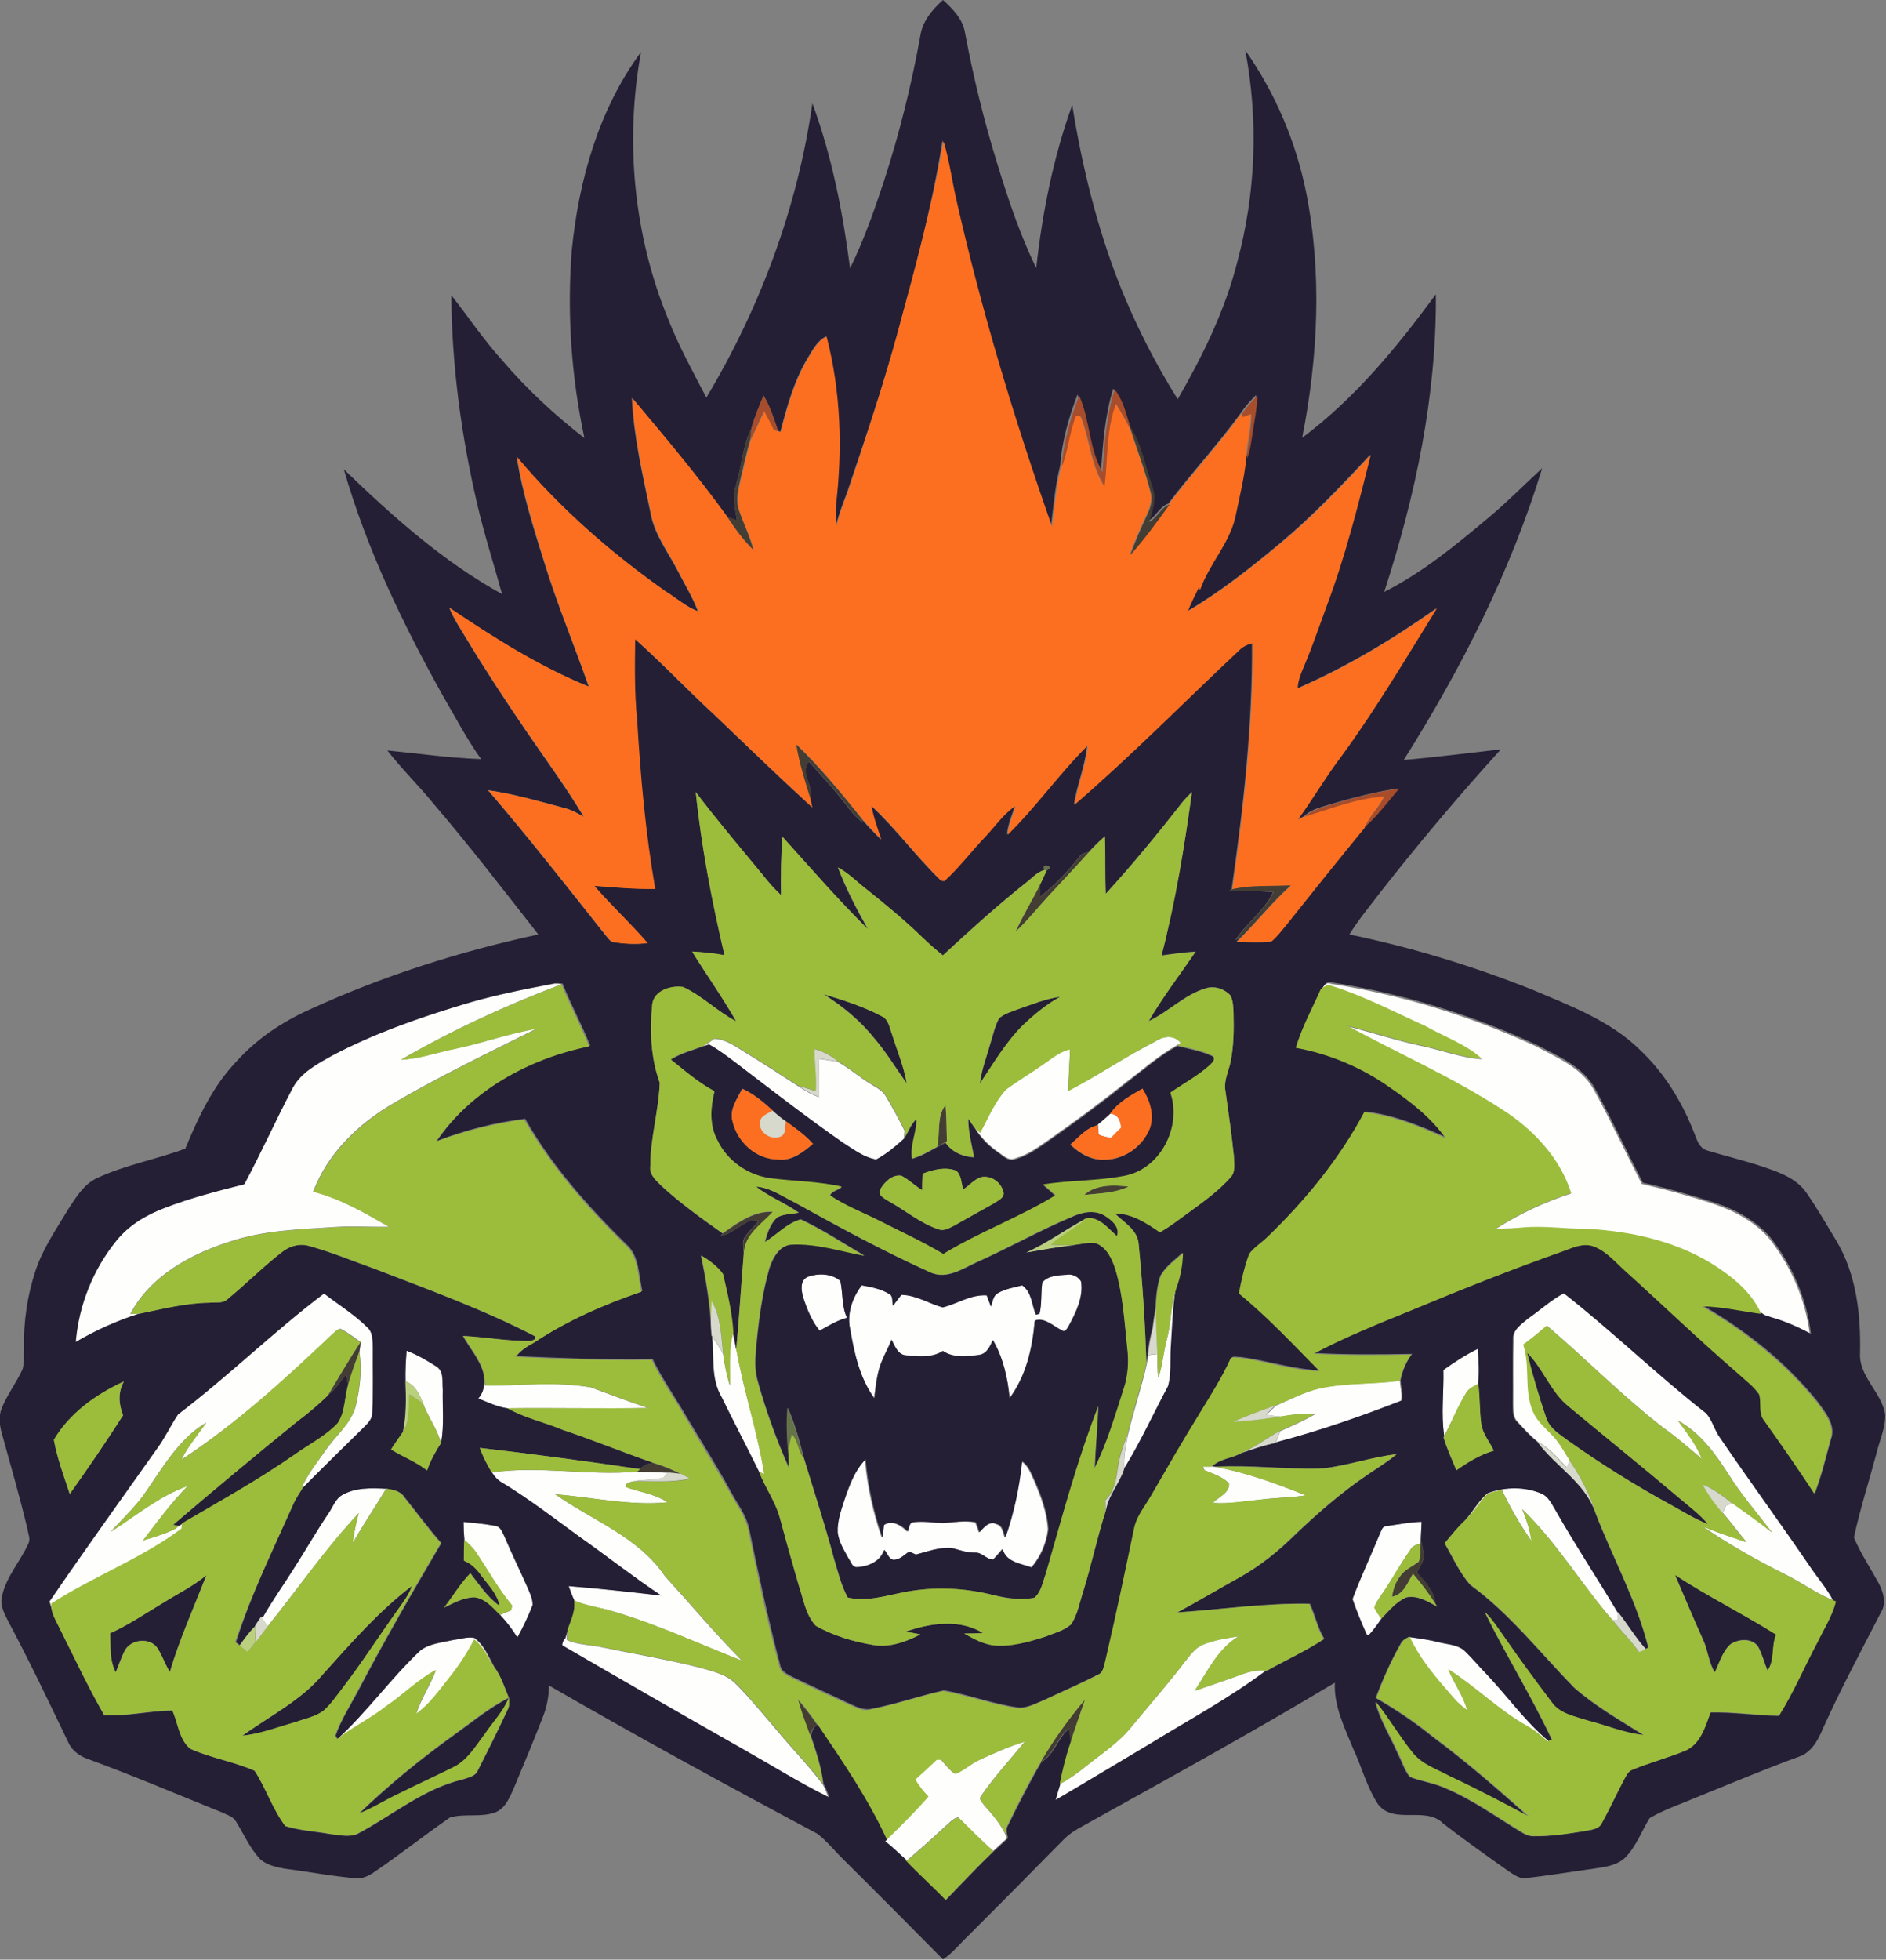 <?xml version="1.0" encoding="utf-8"?>
<!-- Generator: Adobe Illustrator 19.2.0, SVG Export Plug-In . SVG Version: 6.00 Build 0)  -->
<svg version="1.1" id="Layer_1" xmlns="http://www.w3.org/2000/svg" xmlns:xlink="http://www.w3.org/1999/xlink" x="0px" y="0px"
	 viewBox="0 0 675.8 701.9" enable-background="new 0 0 675.8 701.9" xml:space="preserve">
<rect x="0" y="0" width="675.8" height="701.9" fill="#808080" stroke="none"/>
<path fill="#FEFEFD" d="M165.2,360c10.7-3.3,21.7-5.5,32.7-7.5c1.1-0.3,2.3-0.1,3.4,0c-19.8,7.5-39.2,16.4-57.5,27
	c6.8-0.3,13.1-2.7,19.7-4c9.7-2,19-5.4,28.8-7.1c-17.2,8.6-34.5,16.9-51.1,26.6c-12.6,7.3-23.8,18-29,31.8
	c9.8,2.5,18.5,7.6,27.2,12.6c-6.1,0.1-12.2-0.3-18.3,0c-13.1,0.9-26.5,1.1-39.1,5.4c-14,4.5-28.2,12.3-35.3,25.8
	c0.9,0,2.6-0.1,3.4-0.2c-8,2.5-15.7,6-22.9,10.2c1.1-13.1,6.2-25.9,14.5-36.2c4.4-5.6,10.7-9.3,17.3-11.8c9.3-3.6,19-6.1,28.6-8.5
	c6-11.3,11.3-23.1,17.3-34.4c3-5.7,9-8.7,14.4-11.8C133.7,370.3,149.4,364.8,165.2,360z"/>
<path fill="#FEFEFD" d="M473.6,354.2c0.7-1.2,1.7-2.5,3.3-1.8c25.2,3.9,49.9,11.5,73.1,22.2c7.7,4.1,16.8,7.8,21.2,15.9
	c6,11,11.4,22.5,17.1,33.6c8.8,2,17.6,4.4,26.2,7.3c7.3,2.5,14.4,6.3,19.5,12.3c7.8,9.9,13,21.9,14.5,34.5
	c-4.6-2.4-9.3-4.5-14.2-5.9c-1.1-0.5-2.6-0.6-3.3-1.5c-3-6.8-8.7-12-14.8-16.1c-14.1-9.7-31.4-13.6-48.3-14.4
	c-7.3,0-14.7-1.1-22-0.5c-3.3,0.3-6.7,0.5-10.1,0.5c8.4-5.4,17.6-9.7,27.1-12.8c-4.1-12.6-13.7-22.9-24.7-29.9
	c-17.7-11.4-37-19.9-55.5-30c8.9,2.2,17.5,5.1,26.4,7c7.3,1.5,14.3,4.3,21.8,4.8c-5.8-5.3-13.5-7.9-20.2-11.7
	c-11.5-5.2-22.8-11.2-35-14.8C475.1,353.3,474.4,353.7,473.6,354.2z"/>
<path fill="#FEFEFD" d="M414,373c2.8-1.9,6.8-2.5,9.1,0.6l-1.3,0.7c-6.5,3.6-12.1,8.6-18.1,13.1c-9.1,7.3-18.6,14.3-28.2,21
	c-3.6,2.5-7.3,5.2-11.6,6.4c-2.6,1.2-4.6-1.2-6.6-2.5c-3.3-2.3-6-5.2-8.1-8.6c0.5,0.5,1.5,1.5,2,1.9c2.9-5.2,5.2-11,9.3-15.5
	c4.3-3.2,8.9-5.9,13.3-9c3.1-2,5.9-4.6,9.6-5.4c-0.1,5-0.6,9.9-0.6,14.9C393.4,385.3,403.3,378.4,414,373z"/>
<path fill="#FEFEFD" d="M251.9,374.8c1.4-0.9,2.7-1.7,4-2.7c4.2,0.1,7.5,2.7,11,4.8c6.4,3.9,12.7,8,19,12.1c2.3,1.6,4.9,3,7.5,4
	c0-4.6,0-9.2,0.1-13.7c2.3,0.3,4.6,0.6,6.8,1.1c3.9,2.2,7.4,5.2,11.2,7.6c2.1,1.4,4.6,2.4,5.9,4.7c2.4,4,4.6,8.1,6.7,12.3
	c-0.1,0.7-0.2,2.1-0.2,2.8c-3,2.8-6.3,5.6-10,7.5c-4.4-0.7-8-3.5-11.6-5.8c-13.1-9.1-25.8-18.9-38.4-28.6c-3.2-2.4-6.3-4.9-9.9-6.8
	C253.5,374.2,252.5,374.6,251.9,374.8z"/>
<path fill="#FEFEFD" d="M393.4,402.8c1.6-1.2,3-2.6,4.5-3.9c2.8,0.2,3.6,2.6,3.9,5c-1.3,1.2-2.5,2.5-3.7,3.7
	c-1.5-0.4-3.1-0.5-4.4-1.3c0-0.8-0.2-2.5-0.2-3.3C393.4,403,393.4,402.8,393.4,402.8z"/>
<path fill="#FEFEFD" d="M289.5,457.3c3.7-1.4,8.5-1.2,11.6,1.5c1,4.3,0.5,9.1,2.4,13.2c-3.5,0.9-6.6,2.9-9.8,4.6
	c-2.9-3.4-4.6-7.7-5.9-11.9C287.2,462.3,286.5,458.6,289.5,457.3z"/>
<path fill="#FEFEFD" d="M373.5,459.3c2.1-2.4,5.6-2.5,8.5-2.8c2.1-0.3,4.2,0.6,5.3,2.4c0.9,5.6-1.8,11.1-4.4,15.9
	c-0.5,0.8-1.3,2.6-2.5,1.6c-3-1.4-5.9-4.5-9.3-3.6l-0.4,0.4c-0.8,9.7-3.1,19.6-9,27.5c-0.7-7.2-2.3-14.5-6-20.8
	c-1,2.2-2.1,4.9-4.8,5.3c-4.3,0.6-9.3,1.2-13.1-1.4c-3.8,2.5-8.6,2-13,1.6c-3.1-0.1-4.1-3.3-5.4-5.6c-1,2.4-2.2,4.7-3.2,7
	c-2,4.4-2.4,9.2-3,13.9c-5.3-7.3-7.2-16.3-8.7-25c-1.1-5.4,0.9-11.1,4.2-15.4c3.3,0.6,6.8,1.2,9.7,3c1.7,0.7,1.1,2.9,1.5,4.3
	c1-1.3,2-2.6,3-3.9c5.3,0.1,9.8,3.1,14.8,4.5c5.3-1.4,10.1-4.7,15.8-4.3c0.5,1.3,1,2.7,1.5,4c0.6-1.6,0.7-3.8,2.3-4.7
	c2.7-1.6,5.9-2.1,8.9-2.9c3.5,2.4,3.4,6.9,4.9,10.5c0.3-0.1,1-0.2,1.3-0.3C373.4,466.9,372.9,463,373.5,459.3z"/>
<path fill="#FEFEFD" d="M418.1,479.8c1.6-6,1.4-12.4,3.4-18.3c-1.2,7-1.2,14.2-1.8,21.3c-0.4,4.6,0.3,9.4-1,13.8
	c-5.3,9.8-10,20-15.8,29.6c-0.4-4.2,0.5-8.3,1.3-12.4c2-8.6,4.9-16.9,6.8-25.5c0.1-1,0.3-1.9,0.4-2.9c0.8-0.1,2.5-0.3,3.3-0.4
	c0,2.8,0,5.6,0.3,8.5C416.7,489,416.8,484.3,418.1,479.8z"/>
<path fill="#FEFEFD" d="M63.8,506.6c18-13.7,34.2-29.6,52.3-43.3c5.2,4,10.8,7.4,15.4,12c2.1,1.8,2,4.9,2.1,7.4
	c0,7.8,0.2,15.6-0.2,23.4c0,1.8-1.2,3.3-2.5,4.6c-7.5,7.5-15.1,14.8-22.5,22.3c0.1-0.3,0.2-1,0.3-1.4c2.2-4.4,5.3-8.3,8.1-12.3
	c3.6-5.2,9-9.4,10.7-15.7c1.5-6.3,2.3-12.9,1.3-19.3c0.2-1.2,0.4-2.4,0.5-3.6c-2.4-1.7-4.7-3.5-7.3-4.8c-1.2,0.2-2,1.2-2.8,1.9
	c-17,16.2-34.5,32.1-54.2,45c2.3-4.8,5.9-8.9,8.9-13.3c-9.6,5.7-15.3,15.6-21.5,24.6c-3.6,5.4-8.4,9.7-12.7,14.5
	c9-5.7,17.4-12.8,27.6-16.4c-5.9,6-10.9,12.8-16,19.5c3.9-1.2,7.9-2.3,11.6-4.2l1.3-1c0.3-0.2,0.9-0.6,1.2-0.8
	c-0.1,0.5-0.2,1.4-0.2,1.9c-14.5,10.8-31.6,17.1-46.7,26.9c0,0.6,0.1,1.7,0.2,2.2c-0.3-1.1-0.6-2.1-0.9-3.1
	c12.6-18.4,25.6-36.5,38.5-54.7C59.1,515.1,61.1,510.6,63.8,506.6z"/>
<path fill="#FEFEFD" d="M547.5,472.3c4.4-3,8.4-6.7,13.2-9.2c17.5,13.7,33.5,29.4,51,43c2.3,2.6,3,6.2,5.1,8.9
	c10.6,15.3,21.6,30.4,32,45.8c2.8,4.2,6.1,8,8.5,12.5c-6.2-2.3-11.5-6.4-17.4-9.3c-10.3-5.1-20.3-10.8-29.8-17.3
	c5.1,2.2,10.5,3.9,15.8,5.7c-2.9-3.4-5.6-7.1-8.5-10.5c0.3-0.7,0.8-2,1.1-2.6c0.6-0.2,1.7-0.7,2.3-0.9c4.8,3.5,9.6,6.8,14.2,10.5
	c-5.4-7-11.2-13.7-15.9-21.3c-4.7-7.3-10-14.5-17.8-18.8c3.2,4.4,6.6,8.7,8.6,13.8c-4.5-3.8-8.9-7.7-13.7-11.1
	c-14.8-11.4-27.8-24.7-41.9-36.7c-2.7,2.4-5.5,4.6-8.4,6.8c2.7,7.8,0.3,16.3,3.5,23.9c1.4,3.6,4.6,6,7.1,8.8c2.4,2.6,4.1,5.8,6,8.7
	c-0.4,0.9-0.7,1.8-1,2.7c-3.2-3.4-6.3-7-10.4-9.3c-2.7-2.1-5-4.7-7.3-7.2c-1.7-1.7-1.4-4.3-1.5-6.4c0-7.7-0.1-15.4,0.1-23
	C541.9,476.3,545.2,474.3,547.5,472.3z"/>
<path fill="#FEFEFD" d="M261.5,496.3c0.1-6.4-0.5-12.8,1.2-19c0.4,2,0.8,4.1,1.2,6.1c2.6,15,7.6,29.5,10,44.6l-1.8-0.7
	c-4.4-9-9.1-17.9-13.5-26.9c-3.9-6.5-2.6-14.4-3.4-21.7c1.4,2.1,2.8,4.1,3.9,6.3C259.6,488.8,260.4,492.6,261.5,496.3z"/>
<path fill="#FEFEFD" d="M517.2,490.7c4-2.8,8.1-5.5,12.5-7.6c0.2,4.2,0.6,8.3,0.1,12.5c-1.6,0.9-3.4,1.6-4.4,3.3
	c-3,4.9-5.2,10.3-7.9,15.4C516.3,506.5,517.4,498.5,517.2,490.7z"/>
<path fill="#FEFEFD" d="M145.7,483.8c3.8,1.4,7.3,3.5,10.6,5.7c2.8,1.8,2,5.5,2.3,8.3c-0.1,6.3,0.6,12.8-0.6,19
	c-1.3-5-4.6-9.2-6.4-14.1c-1.2-3.3-2.8-6.6-6.3-8C145.2,491.1,145.4,487.4,145.7,483.8z"/>
<path fill="#FEFEFD" d="M173,491.6c0.3,1.6,0.5,3.1,0.7,4.7c12.6,0,25.4-1.5,37.9,0.6c6.8,2.5,13.6,5.1,20.5,7.4
	c-16.8,0.3-33.7-0.1-50.5,0.1c-3.7-0.5-7-2.1-10.4-3.5C173.6,498.3,173.9,494.9,173,491.6z"/>
<path fill="#FEFEFD" d="M473,497.2c9.4-2,19.1-1.4,28.6-2.7c0.1,2.4,0.9,4.9,0.4,7.3c-14.7,5.7-29.6,10.9-44.8,14.9
	c0.5-1.4,1-2.7,1.6-4.1c4.3-1.9,8.6-3.8,12.7-6.2c-4.1-0.2-8.3,0.2-12.3,1c-1.8-0.2-3.6-0.4-5.4-0.6c1.1-1.1,2.2-2.2,3.4-3.3
	C462.3,501.3,467.4,498.5,473,497.2z"/>
<path fill="#FEFEFD" d="M302.6,537.2c1.8-5.1,3.6-10.3,7.3-14.4c0.7,9.5,2.9,19,6,28c0.3-1.5,0.4-3,0.6-4.5c3.1-2,6.3,0.1,8.5,2.3
	c0.6-1.1,0.4-3.1,2-3.3c3.6-0.5,7.2,0.1,10.7,0.3c3.9-0.3,7.8-1,11.7-0.3c0.5,1.2,0.9,2.4,1.3,3.6c1.5-1.8,3.6-4.3,6.3-2.9
	c2.2,0.5,2.2,3.1,3,4.8c3.1-8.8,5-18.1,6-27.3c2.4,1.5,3.3,4.4,4.5,6.9c2.4,5.6,4.6,11.4,4.9,17.5c-0.6,4.9-2.7,9.8-6,13.6
	c-3.8-1.4-9.2-1.9-10.4-6.6c-1.1,1.3-2.2,2.6-3.4,3.8c-2.5-0.1-4.1-2.8-6.7-2.5c-2.8-0.1-5.5-1-8.2-1.7c-4.4-0.3-8.6,1.3-12.8,2.4
	c-0.6-0.3-1.7-0.8-2.3-1.1c-1.6,1-3,2.6-5,2.9c-2.2,0.5-2.9-2.2-4-3.5c-1.3,4.2-5.9,6-10,6.2c-1.5-0.1-1.9-1.9-2.7-2.9
	c-1.6-3-3.6-6-4-9.5C299.9,544.8,301.3,541,302.6,537.2z"/>
<path fill="#FEFEFD" d="M431.1,525.3c1,0,2.1,0,3.1,0l1.2,0.1c11.2,2,22,6,32.5,10.2c-5,0.8-10.1,0.8-15.1,1.4
	c-6.1,0.6-12.1,1.8-18.2,1.3c2-2.1,6.1-3.6,5.8-7c-2.4-2.4-5.7-3.4-8.8-4.7C431.5,526.3,431.2,525.7,431.1,525.3z"/>
<path fill="#FEFEFD" d="M176.2,527.4c17.3-2.5,34.7,1.3,52.1-0.3c3.7,0,7.4,0.1,11.1,0.3c-0.4,0.5-1.3,1.4-1.7,1.9
	c-3.6,0.8-7.3,0.6-10.9,1.3c-1.1,0.3-2.8,0.5-2.7,2c5,1.8,10.6,2.5,15.1,5.5c-13.5,1.3-26.9-1.8-40.3-2.9
	c13.3,9.4,29.9,15.3,39.3,29.3c9.2,10.1,18,20.6,27.6,30.3c-15.2-5.9-30-12.9-45.7-17.5c-4.8-1.5-9.9-2-14.5-4.1
	c-0.8-1.7-1.4-3.4-2-5.1c11.1,0.9,22.2,2.1,33.2,3.4c-10-6.8-19.6-14.3-29.5-21.2c-9.1-6.6-17.9-13.5-27.6-19.3
	C178.3,530.2,177.1,528.8,176.2,527.4z"/>
<path fill="#FEFEFD" d="M533.1,534.8c6.3-2.4,13.5-2.5,19.7,0.2c2.2,1,3.3,3.4,4.5,5.4c7.2,12.6,15.1,24.7,22.5,37
	c0,0.7-0.1,2.1-0.1,2.9c-0.5,0-1.4,0-1.9,0c-11.2-12.9-19.9-27.8-32.3-39.7c1.5,3.7,2.7,7.5,3.3,11.4c-4-5.8-7.6-11.9-10.6-18.3
	c-2,0.6-4.5,0.6-6,2.4c-2.5,2.8-4.4,6.1-7.2,8.6C527.8,541.5,529.8,537.6,533.1,534.8z"/>
<path fill="#FEFEFD" d="M122.4,535.5c4.8-2.7,10.6-2.5,15.9-2.2c-3.9,6.5-8.2,12.8-12,19.5c0.6-3.6,1.2-7.3,2.2-10.8
	c-11.9,12.7-21.7,27-32.6,40.5c-0.7-1-1.4-2.1-2.2-3.1c3.5-6.2,7.7-12,11.5-18.1c4-6.3,7.8-12.8,12-19.1
	C118.9,539.9,119.8,536.9,122.4,535.5z"/>
<path fill="#FEFEFD" d="M166.1,545.1c3.8,0.4,7.6,0.7,11.4,1.5c1.9,0.3,2.4,2.3,3.2,3.8c2.5,6,5.4,11.8,8,17.7
	c1,2.2,2.1,4.3,2.1,6.8c-1.6,4-3.4,8-5.5,11.7c-1.8-2.9-3.8-5.6-6.2-8.1c1.4-0.6,2.7-1.2,4.1-1.7c0.1-0.4,0.2-1.3,0.3-1.7
	c-4.9-5.9-8.6-12.6-12.8-18.9c-1.2-1.8-2.7-3.2-4.3-4.6C166.2,549.4,166.1,547.2,166.1,545.1z"/>
<path fill="#FEFEFD" d="M496.9,546.6c4.1-0.6,8.3-1.5,12.5-1.7c-0.1,2.1-0.2,4.1-0.3,6.2c0,0.5-0.1,1.4-0.1,1.8
	c-1.5,0.3-3,0.8-3.7,2.3c-3.8,5.3-6.8,11.1-10.5,16.4c-0.9,1.3-1.9,2.6-2.3,4.2c0.7,1.4,1.6,2.7,2.5,4c-1.4,2-2.7,4.1-4.5,5.8
	c-0.2-0.1-0.5-0.2-0.7-0.2c-1.9-4.2-3.6-8.4-5.1-12.7c3-7.9,6.6-15.6,9.8-23.4C495,548.3,495.3,546.5,496.9,546.6z"/>
<path fill="#FEFEFD" d="M203.2,583.7c-0.1,1.2-0.2,2.5-0.1,3.7c4,1.9,8.6,1.7,12.9,2.7c11.5,2.4,23.2,4.3,34.6,7.2
	c4.5,1.3,9.5,2.3,13,5.8c5,5,9.5,10.6,14.1,15.9c5.6,6.8,11.7,13,17,20c0.9,1.5,1.5,3.2,2.1,4.9c-10.6-5.2-20.6-11.5-30.9-17.3
	c-21.6-12.3-43.2-24.7-64.8-37.2c0-1,0.4-1.8,1.1-2.5C202.6,585.8,202.9,584.8,203.2,583.7z"/>
<path fill="#FEFEFD" d="M431,589.1c4.1-1.7,8.5-2.4,12.8-3c-7.4,4.5-11.1,12.5-15.7,19.5c4.3-1.5,8.6-2.9,12.8-4.4
	c4.1-1.4,8.1-3.4,12.6-2.8c-13.2,9.9-27.7,17.7-41.7,26.3c-11.3,6.7-22.5,13.5-33.8,20.1c0.5-1.9,1.1-3.8,1.7-5.8
	c3.3-1.7,6.3-3.8,9.2-6.2c5.7-4.6,12-8.6,16.6-14.4c6.3-7.6,12.9-15.1,18.9-23C426.3,593.1,428.1,590.3,431,589.1z"/>
<path fill="#FEFEFD" d="M162.1,587.5c2.5-0.3,5.2-1.3,7.7-0.8c3.6,2.5,5.1,6.8,7.2,10.5c-2.3-3.4-3.7-7.4-7.1-9.8
	c-2.5,4.8-5.4,9.3-8.8,13.5c-3.7,4.6-7.1,9.6-12,13.1c1.8-5.5,5.1-10.4,7.1-15.7c-6.6,3.5-11.7,8.9-17.9,13
	c-5.5,4.4-12,7.4-17.5,11.8l-0.1-0.1c10.7-9.8,19.1-21.7,29.6-31.6C153.7,588.7,158.1,588.5,162.1,587.5z"/>
<path fill="#FEFEFD" d="M505,586.4c3.6,0.5,7.2,1,10.8,1.9c3.2,0.9,6.9,0.8,9.4,3.3c2.7,2.7,5,5.6,7.7,8.2
	c7.5,7.9,13.8,16.9,22.2,23.9c-0.1,0-0.3,0.1-0.4,0.2c-2.4-2-4.8-4.2-7.5-5.6c-10.1-5.7-18.4-14.2-28.2-20.3c2,5,5.4,9.4,6.8,14.7
	c-1.6-1.2-3.2-2.5-4.5-4C515.1,601.7,508.9,594.8,505,586.4z"/>
<path fill="#FEFEFD" d="M350.8,630.4c5.4-2.5,10.8-4.9,16.4-6.6c-5.3,6.5-11,12.6-15.7,19.5c-1,1.3,0.7,2.5,1.3,3.5
	c3.2,3.5,6.3,7.2,8,11.6c-1.6,1.5-3.3,3-4.9,4.5c-4.5-3.7-8.3-8-12.6-12c-2,0.4-3.3,2.2-4.8,3.4c-4.4,4.1-8.9,8.1-13.5,12l-0.7-0.2
	c-2.5-2.2-4.8-4.5-7.5-6.6l0.8-0.7c5.1-5,10.2-10,14.9-15.4c-1.8-1.9-3.4-3.9-4.7-6.1c2.6-2.4,5.2-4.7,7.7-7.1c0.4,0,1.2,0,1.6,0
	c1.6,1.8,3,3.8,5,5.1C345.3,634.3,347.7,631.8,350.8,630.4z"/>
<g>
	<g>
		<path fill="#251F35" d="M329.8,12.7c0.8-5.2,4.3-9.3,8.1-12.7c3.5,3.2,7.1,6.8,7.9,11.8c3,15.9,6.8,31.6,11.6,47
			c3.9,12.7,8.1,25.3,13.9,37.2c2.2-19.8,6.1-39.6,12.9-58.4c3.5,21.9,8.8,43.5,16.9,64.2c5.7,14.3,12.7,28.1,20.9,41.2
			c8.9-15.5,16.9-31.6,21.3-49c6.7-24.7,7.7-50.9,2.9-76c10.7,15.2,18.1,32.6,21.8,50.8c5.8,29,4.3,59.1-1.4,88
			c18.9-14.1,34-32.5,47.9-51.4c0.3,36.3-7.3,72.2-18.5,106.6c13.7-6.9,25.7-16.8,37.4-26.6c6.7-5.6,12.8-11.8,19.2-17.7
			c-11.3,37-29,71.8-49.6,104.5c11.6-1,23.2-2.5,34.8-3.8c-15,16.5-29.4,33.6-43.2,51.2c-3.8,5-7.8,9.8-11.1,15.1
			c22.3,4.6,44.2,11.3,65.4,19.7c13.6,5.8,28,11.1,38.7,21.6c8.5,8,14.8,18.1,19.1,28.9c1.2,2.6,1.8,6.3,5.1,7.2
			c6.6,2,13.4,3.6,19.9,5.8c5.7,1.9,11.9,4.1,15.5,9.2c3.9,5.6,7.3,11.5,10.8,17.3c7.2,12,8.8,26.5,8.5,40.2
			c-0.5,8.4,7.6,13.9,9,21.9c0.2,4.8-2,9.3-3.1,14c-2.7,10.1-5.9,20-8.1,30.2c2.4,5.7,5.9,10.9,8.9,16.4c1.6,3.1,2.8,7,0.9,10.2
			c-7.1,13.8-14.5,27.6-20.9,41.8c-1.7,4.1-4.1,8.6-8.6,10.1c-12.4,4.5-24.6,9.7-36.8,14.6c-5.6,2.4-11.4,4.3-16.7,7.4
			c-2.9,4.7-4.8,10.1-8.7,14.1c-3,2.9-7.3,3.4-11.3,4c-8.1,1.1-16.3,2.5-24.4,3.4c-2.2,0.3-4.1-1.2-5.9-2.3
			c-8-5.7-16-11.3-23.7-17.3c-6.3-6.3-17.4,0.5-23.2-6.7c-4.1-6.1-5.9-13.4-9-20c-3.1-7.6-7-15.3-6.6-23.7
			C450,619.7,421,635.7,392,651.8c-3.7,2.2-7.8,3.9-10.9,7.1c-11.3,11.5-22.6,22.9-34,34.3c-3.1,2.9-5.7,6.3-9.2,8.6
			c-11.8-11.9-23.6-23.8-35.5-35.6c-3.2-3.1-6-6.7-9.5-9.4c-32.3-17.2-64.5-34.8-96.2-53.1c0,4-0.8,7.9-2.3,11.6
			c-3.2,8.2-6.6,16.4-10,24.5c-1.6,3.5-3,7.7-6.8,9.3c-5.2,2-11.1,0.3-16.4,1.9c-9.4,6.5-18.3,13.6-27.8,20c-1.6,1-3.4,1.8-5.3,1.8
			c-8.8-0.7-17.4-2.4-26.2-3.5c-3.1-0.6-6.5-1.3-8.9-3.6c-3.6-4-5.7-8.9-8.5-13.4c-1.1-1.8-3.3-2.3-5.1-3.2
			c-15.9-6.4-31.6-13.1-47.7-19c-3-1-5.9-3-7.2-6c-7-14.5-13.9-29.1-21.5-43.3c-1.4-2.8-3.1-5.8-2.3-9c1.5-7.1,6.6-12.5,9.5-19
			c0.8-1.6-0.1-3.3-0.3-4.9c-2.7-11.4-6-22.7-9.1-34c-0.9-3.1-1.4-6.4-0.2-9.5c2-4.9,5.3-9.2,7.5-14c0.6-2.4,0.4-5,0.5-7.5
			c-0.2-9.5,1.2-19,4.2-28c2.7-8,7.6-15,11.9-22.2c2.7-4.1,5.5-8.7,10.2-10.8c10.1-4.7,21.1-6.6,31.5-10.5
			c4.7-11.3,9.9-22.5,18.5-31.4c7.1-7.9,16.1-13.9,25.8-18.3c26.3-12.1,53.9-20.9,82.2-27c-12.4-15.8-24.6-31.7-37.7-47
			c-5.3-6.5-11.3-12.3-16.4-18.9c11.2,1.1,22.3,2.7,33.6,3.1c-5.1-7.1-9.2-15-13.6-22.5c-14.4-25.8-27.4-52.7-35.6-81.3
			c17.3,16.7,35.5,33,56.7,44.7c-2.9-10.6-6.3-21.1-8.8-31.8c-5.8-24.7-9.2-49.9-9.4-75.3c6.1,7.8,11.6,16,18.2,23.3
			c8.8,10.3,18.8,19.6,29.5,27.9c-4.7-22.1-6.3-44.9-4.5-67.4c2.5-25.1,9.7-50.4,24.8-70.9c-5.9,32.1-2.6,65.8,9.8,95.9
			c3.8,9.6,8.8,18.7,13.6,27.9c19.3-32.2,32.7-68.2,38-105.4c7,19,10.9,39,13.5,59.1c4.9-10,8.6-20.5,12.1-31.1
			C322.3,47.8,326.6,30.4,329.8,12.7z M321.3,120.4c-5.2,18.9-11.5,37.4-17.8,56c-1.5,4-3.1,8-4,12.2c-0.1-2.7-0.3-5.4-0.1-8.1
			c2.3-20,1.6-40.5-3.4-60c-3.2,1.5-4.8,4.8-6.6,7.7c-4.9,8.1-7.4,17.3-9.8,26.4c-0.2-0.1-0.6-0.2-0.8-0.2
			c-1.4-4.3-2.8-8.7-5.2-12.7c-1.6,3.9-3.3,7.8-4.4,11.9c-3.2,6.2-3.4,13.4-5.4,19.9c-1.4,4.3-0.4,8.7,0.3,13
			c-1.2-0.5-2.4-1-3.6-1.4c-10.7-14.8-22.4-28.7-34.1-42.6c0.6,13.8,3.8,27.4,6.6,40.9c1.3,8,6.4,14.4,10,21.4
			c2.4,4.7,5.2,9.2,7,14.1c-4.3-1.6-7.8-4.8-11.7-7.2c-19.6-13.8-37.7-29.7-53.2-48.1c2,13,6.1,25.7,10,38.2
			c4.6,14.9,10.7,29.3,15.8,44.1c-17.8-7.2-34.2-17.5-50-28.3c1.6,4,4,7.5,6.2,11.2c6.7,11.1,13.8,21.9,21.1,32.6
			c7,10.3,14.5,20.4,20.9,31.1c-2.3-1.3-4.6-2.6-7.2-3.2c-9-2.4-17.9-5-27.1-6.3c14.5,16.9,28.2,34.4,42,51.8c0.8,0.9,1.4,2,2.5,2.5
			c4.1,0.7,8.4,1,12.6,0.4c-6.1-7.1-13-13.4-19.1-20.5c7.3,0.6,14.5,1.2,21.8,1.1c-3.5-20.1-5.3-40.4-6.5-60.7
			c-1-9.5-0.8-19.2-0.7-28.8c9.8,8.7,18.8,18.3,28.4,27.1c11.6,11.1,23.2,22.3,35.1,33.2c-0.1-0.8-0.4-2.3-0.6-3
			c1.5-4.6-3.9-9.1-0.5-13.3c5,5.4,10,10.9,14.4,16.8c1.4,1.9,3.1,3.6,4.9,5l-0.4-1.3c2.1,2.6,4.5,4.9,6.8,7.3
			c-1.3-4-2.8-8-3.5-12.1c9,8.3,16.3,18.4,25.1,26.9l1,0.1c5.3-4.9,9.6-10.6,14.6-15.8c3.6-3.8,6.6-8.3,11-11.2
			c-1.1,3.4-2.6,6.8-2.9,10.4c10.2-10.1,18.5-21.9,28.7-32c-0.6,7.3-3.6,14-4.7,21.2c20.5-17.8,39.6-37.2,59.5-55.8
			c1.3-1,2.7-1.7,4.3-2c0.2,29.6-3.1,59-7.3,88.2l-0.9,0.6c5.3,0.3,10.6-0.2,15.8,0.5c-3.2,6.7-9.6,11-13.5,17.1
			c0.5-0.2,1.4-0.7,1.8-0.9l-1.5,1.5c4.1,0.1,8.3,0.4,12.3-0.1c2-1.6,3.5-3.7,5.2-5.7c9.3-11.7,18.8-23.4,28.2-35l0.2-0.5
			c4.5-4,8.2-9,12.1-13.6c-8.2,1.2-16.2,3.3-24.1,5.6c-3.4,1.1-7.1,1.8-9.7,4.4c-0.8,0.4-1.6,0.8-2.4,1.2
			c5.4-7.5,10.1-15.5,15.7-22.9c12.4-16.9,23-35,34.1-52.8c-15.7,11.1-32.2,21-49.9,28.7c0.1-3.2,1.6-6.1,2.7-9
			c2.8-6.7,5.1-13.5,7.6-20.3c6.7-17.7,11.3-36.1,15.9-54.4c-10.3,11.1-20.8,22.1-32.4,31.8c-10.5,8.7-21.3,17.3-33.1,24.2
			c1.2-3.1,2.8-5.9,4.1-8.9c0.1,0.4,0.2,1.1,0.2,1.4c3.2-9.4,10.8-16.9,12.8-26.8c1.4-6.8,3.2-13.6,3.8-20.6
			c1.1-2.3,1.5-4.9,1.8-7.5c0.7-5,1.8-9.9,2-15c-2.1,2-4.1,4.3-5.7,6.7c-8.1,11.1-17.5,21.2-25.8,32.2c-3.2,1.1-4.4,4.8-7.4,6.3
			c1.4-4,2.8-8.3,1.3-12.5c-2.5-7.4-3.8-15.4-8.1-21.9c-1.4-4.5-2.5-9.4-5.5-13.1c-3,9.6-3.7,19.6-4.4,29.6
			c-4.9-8.4-4.5-18.7-8.4-27.5c-3.1,8.1-5.6,16.7-6.2,25.4c-1.8,7.1-2.4,14.4-3.3,21.7c-13.5-38.4-25.4-77.4-34.3-117.1
			c-1.6-7-2.6-14.2-4.6-21C334,74.3,327.6,97.4,321.3,120.4z M249.3,283.7c2.1,19.7,5.8,39.2,10.3,58.5c-3.8-0.8-7.7-1.1-11.6-1.3
			c5.2,8.4,10.9,16.4,15.8,25c-6.7-3.5-12.1-9.1-19-12.3c-4.3-0.7-10.5,1.2-11.1,6.2c-0.9,9.4-0.5,19.1,2.7,28.1
			c-0.4,10.1-3.4,19.9-3.4,30c-0.3,2.9,2.1,5,3.9,6.8c6.8,6.3,14.4,11.7,22,17.1l1-0.7c-0.7,0.5-1.3,1.1-1.9,1.7
			c3.7-0.8,6.6-3.4,9.9-5.2c1.1-1,2.5-0.3,3.8-0.1c-1.7,2-3.7,3.8-5.1,6c-0.7,1.8-0.2,3.7-0.1,5.6c-0.9,11.4-1.6,22.9-2.7,34.3
			c-0.4-2-0.8-4.1-1.2-6.1c-0.4-7.1-2.1-14.1-3.7-21c-2-2.7-4.8-4.9-7.8-6.6c1.6,7.6,2.9,15.3,3.5,23.1c0,1.8,0.2,3.6,0.3,5.5
			l0.2,0.3c0.8,7.2-0.5,15.1,3.4,21.7c4.4,9,9.1,17.9,13.5,26.9c2.1,5.5,5.6,10.3,7.3,16c2.3,8.2,4.5,16.4,6.9,24.6
			c1.6,4.9,2.4,10.6,6.1,14.5c6.3,3.6,13.5,5.7,20.6,6.9c5.9,1,11.7-1.1,16.9-3.8c-1.7-0.3-3.5-0.7-5.2-1c8.8-3.1,19.3-4.6,27.6,0.5
			c-2.3,0.2-4.5,0.2-6.7,0.2c3.2,1.8,6.6,3.7,10.3,4.2c6.3,0.6,12.6-1.2,18.5-3c3.2-1.3,6.8-2.1,9.5-4.5c2.4-3.6,3-8,4.4-12
			c2.9-9.3,4.9-19,7.9-28.3c0.7-5.7,5-10,6.6-15.4c5.9-9.5,10.5-19.7,15.8-29.6c1.3-4.5,0.7-9.2,1-13.8c0.5-7.1,0.6-14.2,1.8-21.3
			c1.5-4.1,2.3-8.4,2.4-12.7c-2.8,2.5-6,4.8-7.9,8.1c-1.3,3.7-1.6,7.7-1.8,11.5c-0.4,2.4-0.7,4.9-1.1,7.4c-0.8,3.1-1.5,6.3-1.7,9.5
			c-0.1,0.9-0.2,1.9-0.4,2.9c-0.5-14.2-1.4-28.5-2.8-42.6c-0.4-5.1-5.3-7.6-8.5-10.9c6.1-0.1,11.3,3.5,16.1,6.7
			c4-2.2,7.5-5.1,11.2-7.7c4.9-3.7,9.9-7.2,14-11.8c2.1-2.1,1.4-5.3,1.3-8c-0.8-7.7-1.9-15.4-3-23.1c-0.7-3.7,1.2-7.2,1.9-10.7
			c1.1-5.7,1.2-11.5,1-17.2c-0.1-2.1-0.1-4.3-1.1-6.3c-2.2-2.4-5.9-3.6-9-2.5c-7.6,2.3-13.2,8.4-20.3,11.7
			c5-8.7,11.1-16.7,16.8-24.9c-4.1,0.3-8.2,0.8-12.2,1.4c4.9-19.3,8.2-38.9,10.9-58.6c-1.3,1.3-2.5,2.5-3.6,3.9
			c-8.7,11.2-17.8,22.2-27.3,32.6c-0.3-6.9-0.1-13.7-0.3-20.6c-2,1.7-3.9,3.6-5.7,5.6c-1.2,0.4-2.7,0.5-3.4,1.7
			c-4.1,5.4-9,10.3-14.3,14.6c0-1.5,0-3.1,0.1-4.6c0.9-1.7,1.6-3.4,2.4-5.1c3.3-1.2-2.2-3.1-0.8-0.1c-2.7,0.7-4.6,3.1-6.8,4.7
			c-10.3,8.2-20,17-29.6,25.9c-2.5-1.9-4.9-4-7.2-6.3c-6.4-6.3-13.4-12-20.3-17.5c-3.3-2.6-6.3-5.7-10.1-7.7
			c2.9,7.7,6.7,15,10.8,22.2c-10.8-10.5-20.6-22-30.7-33.2c-0.4,7-0.6,13.9-0.5,20.9c-2.4-2.3-4.5-4.7-6.6-7.3
			C265.2,303.5,256.9,293.9,249.3,283.7z M165.2,360c-15.8,4.8-31.4,10.3-46,18c-5.4,3-11.4,6.1-14.4,11.8
			c-6,11.4-11.2,23.1-17.3,34.4c-9.6,2.4-19.3,4.9-28.6,8.5c-6.6,2.5-12.8,6.2-17.3,11.8c-8.3,10.2-13.4,23-14.5,36.2
			c7.2-4.2,14.9-7.7,22.9-10.2c8.2-1.7,16.4-3.8,24.9-3.9c2.2-0.3,4.8,0.5,6.5-1.3c6.6-5.4,12.6-11.5,19.3-16.7
			c2.8-2.3,6.6-3.4,10.1-2.3c7.9,2.2,15.5,5.4,23.2,8.1c19.4,7.5,39.1,14.6,57.6,24.2c0,0.3,0.1,0.8,0.1,1c-0.4,0.2-1.1,0.5-1.4,0.7
			c-8.2,0.2-16.3-1.4-24.5-1.8c2.4,4.3,5.9,8.2,7.3,13.1c0.8,3.3,0.6,6.7-1.7,9.3c3.4,1.3,6.7,3,10.4,3.5c6.2,3.5,13.2,5,19.7,7.7
			c11,3.7,21.7,8.1,32.7,11.9c-1.8,0.1-3.7,0.8-4.8,2.2c-19.1-2.8-38.2-5.4-57.4-7.6c1.1,3.1,2.6,6,4.3,8.8c0.9,1.4,2.1,2.8,3.6,3.6
			c9.6,5.8,18.5,12.7,27.6,19.3c9.9,7,19.4,14.5,29.5,21.2c-11.1-1.3-22.1-2.5-33.2-3.4c0.6,1.7,1.2,3.4,2,5.1
			c0.5,3.7-1.1,7.1-2.3,10.4c-0.3,1.1-0.6,2.1-0.9,3.2c-0.7,0.7-1.1,1.5-1.1,2.5c21.5,12.5,43.1,24.9,64.8,37.2
			c10.3,5.8,20.3,12.1,30.9,17.3c-0.6-1.7-1.2-3.3-2.1-4.9c-0.7-5.9-2.6-11.6-4.5-17.2c0.4-1.7,0.9-3.3,2.6-4.1
			c9,13.3,18.1,26.6,24.8,41.2l-0.8,0.7c2.7,2,5,4.4,7.5,6.6c4.7,4.9,9.7,9.4,14.4,14.3c5.7-5.9,11.3-11.9,17.2-17.5
			c1.7-1.5,3.3-3,4.9-4.5c-0.3-1.5-0.9-3.1,0-4.5c3.8-7.7,7.7-15.4,12-22.8c4.7-2.7,5.8-8.8,10.1-12.1c0.2,1.7,0.4,3.3,0.6,5
			c-1.6,4.9-2.8,9.9-3.9,14.9c-0.6,1.9-1.2,3.8-1.7,5.8c11.3-6.6,22.5-13.4,33.8-20.1c14-8.6,28.5-16.4,41.7-26.3l0.4,0
			c6.8-3.8,13.9-7,20.4-11.3c-2.4-3.9-3.3-8.6-5.2-12.6c-15.9-0.3-31.6,2-47.4,3.1c7.7-4.2,15.2-8.7,22.9-12.9
			c6.9-3.9,13.1-8.9,18.7-14.4c8.4-8,17.1-15.7,26.8-22.2c3.4-2.3,7-4.5,10.2-7.2c-8.9,1-17.5,4.1-26.4,5.1
			c-12.8,0.5-25.7-1.3-38.5-0.6l-1.2-0.1c2.9-2.9,7.3-2.9,10.7-4.9c4-1.4,8-2.8,12.2-3.6l0.1-0.2c15.2-4,30.2-9.2,44.8-14.9
			c0.5-2.4-0.3-4.9-0.4-7.3c0.7-3.4,2-6.6,4.1-9.4c-11.7,0.2-23.4,0.3-35-0.3c11.5-6.1,23.6-10.9,35.6-15.8
			c17.8-7.3,35.6-14.4,53.7-20.9c3.4-1.2,7-3,10.6-1.9c4.9,1.5,8.2,5.7,11.8,9c13.5,12.2,26.6,24.8,40.4,36.7
			c2.5,2.4,5.5,4.5,7.5,7.4c1,3-0.5,6.7,1.8,9.4c6.1,8.7,12.2,17.4,18,26.2c2.4-6.2,3.9-12.7,5.7-19.2c1.9-5-1.9-9.5-4.6-13.3
			c-11.3-14.1-25.7-25.6-41.3-34.6c7.2,0.1,14.1,1.8,21.2,2.7c0.7,0.9,2.2,1,3.3,1.5c5,1.4,9.7,3.5,14.2,5.9
			c-1.5-12.6-6.7-24.5-14.5-34.5c-5.1-5.9-12.1-9.8-19.5-12.3c-8.6-2.8-17.3-5.3-26.2-7.3c-5.8-11.2-11.1-22.6-17.1-33.6
			c-4.4-8.1-13.4-11.8-21.2-15.9c-23.2-10.7-47.8-18.3-73.1-22.2c-1.6-0.7-2.6,0.6-3.3,1.8l-0.3,0.2c-3.1,7-6.8,13.7-9,21.1
			c12.1,2.3,23.6,7.2,33.7,14.2c7.5,5.1,14.8,10.8,20,18.2c-9.3-4.1-19-8.2-29.2-9.3c-9,16.6-21.1,31.5-34.6,44.6
			c-2.1,2.1-4.8,3.7-6.6,6.1c-1.7,4.6-2.8,9.4-3.7,14.2c10.3,8.5,19.5,18.3,28.9,27.8c-9.8-0.3-19.1-3.6-28.8-4.8
			c-1.1,0.1-2.9-0.7-3.3,0.8c-3,6.5-6.9,12.6-10.6,18.7c-6.2,10-12,20.1-17.9,30.3c-2.1,3.6-4.9,6.9-5.8,11.1
			c-3.3,15.8-6.6,31.7-10.3,47.4c-0.7,1.9-0.7,4.6-2.9,5.4c-6.3,3.2-12.8,6-19.1,9c-3,1.2-6,2.9-9.2,2.9c-9.2-1.2-17.9-4.6-27-6.2
			c-8.7,1.9-17.1,4.9-25.9,6.6c-2.8,0.7-5.5-0.7-7.9-1.8c-6.8-3.2-13.6-6.3-20.3-9.5c-1.9-1-4.2-2-4.6-4.3
			c-4.3-16.3-7.8-32.7-11.2-49.2c-1.1-4.7-4.1-8.5-6.3-12.6c-5.1-9.4-10.9-18.5-16.4-27.7c-3.9-6.7-8.4-13.1-11.8-20.1
			c-16.3,0.3-32.5-0.4-48.8-1.1c1.7-2.2,4-3.7,6.5-5c11.9-7.9,25.1-13.6,38.6-18.3c-1.4-5.8-1-12.8-5.9-16.9
			c-13.7-13.5-26.6-28-36.1-44.8c-10.8,1.3-21.4,4-31.6,7.9c12.5-18.4,33.4-29.7,54.9-34.1c-3-7.5-6.9-14.7-9.9-22.2
			c-1.1-0.1-2.3-0.3-3.4,0C186.8,354.5,175.8,356.7,165.2,360z M63.8,506.6c-2.7,4-4.7,8.4-7.6,12.3c-12.9,18.2-25.9,36.3-38.5,54.7
			c0.3,1,0.6,2.1,0.9,3.1c0.5,2.3,1.8,4.4,2.8,6.5c5.2,10.5,10.2,21.1,16,31.2c8.2,0.4,16.3-1.6,24.4-1.7c2.1,4.5,2.4,10.3,6.4,13.7
			c7.4,3.3,15.6,4.6,23.1,7.9c4.1,6.3,6.4,13.8,11,19.8c5.1,1.6,10.5,1.9,15.8,2.8c3.3,0.3,6.8,1.3,10,0
			c12.5-6.6,23.7-16.2,37.7-19.5c2-0.7,4.6-1.1,5.5-3.3c3.6-7.1,7.2-14.3,10.6-21.6c0.8-1.4,0.6-3,0.5-4.4c-1.6-3.8-2.8-7.7-5.2-11
			c-2.1-3.7-3.6-8-7.2-10.5c-2.6-0.4-5.2,0.5-7.7,0.8c-4,0.9-8.4,1.2-11.7,3.8c-10.5,9.9-18.9,21.8-29.6,31.6
			c-0.2-0.3-0.5-0.9-0.7-1.1c1.9-5.6,5.2-10.7,8-15.9c9.4-18,19.6-35.6,29.9-53.1c-4.7-5.4-8.9-11.1-13.3-16.6
			c-1.4-2.1-3.9-2.5-6.2-2.9c-5.4-0.3-11.1-0.5-15.9,2.2c-2.6,1.4-3.5,4.4-5.1,6.7c-4.2,6.2-7.9,12.7-12,19.1
			c-3.8,6.1-8,11.9-11.5,18.1l-0.2-0.3c-0.8,1.1-1.5,2.2-2.3,3.3l0,0.2c-2,2.2-3.8,4.5-5.5,6.9c-0.4-0.3-1.2-0.9-1.6-1.2
			C90,571,98,554.7,105.4,538.2c0.8-1.7,1.9-3.3,2.9-4.9l0.1-0.3c7.4-7.5,15-14.9,22.5-22.3c1.2-1.2,2.5-2.7,2.5-4.6
			c0.4-7.8,0.1-15.6,0.2-23.4c-0.1-2.5,0.1-5.6-2.1-7.4c-4.7-4.6-10.2-8-15.4-12C98,477,81.8,492.9,63.8,506.6z M547.5,472.3
			c-2.3,2-5.6,4-5.4,7.5c-0.2,7.7,0,15.4-0.1,23c0.1,2.2-0.2,4.7,1.5,6.4c2.4,2.5,4.6,5.1,7.3,7.2c6.5,8.8,17.2,14.5,20.8,25.4
			c6.2,16.2,14.8,31.5,19,48.4l-1.1,0.5c-3.7-4.1-6.4-8.9-9.9-13.2c-7.4-12.4-15.4-24.5-22.5-37c-1.2-2-2.3-4.3-4.5-5.4
			c-6.2-2.7-13.4-2.6-19.7-0.2c-3.2,2.8-5.3,6.7-8.1,9.8c-2.6,2.5-4.9,5.4-7.2,8.1c2.9,5,5.3,10.5,9.2,14.9
			c14.2,10.4,25,24.3,37.2,36.8c7.6,6.7,16.4,11.7,24.9,17c-7-0.7-13.4-3.5-20.1-5.2c-4.6-1.5-10-2.4-12.9-6.6
			c-5.9-7.8-11.7-15.8-17.3-23.8c-2.1-2.9-4-6-6.6-8.4c7.6,15.4,16.7,30,24,45.6c-0.3,0.1-0.8,0.4-1.1,0.5c-8.4-7-14.7-16-22.2-23.9
			c-2.6-2.7-5-5.6-7.7-8.2c-2.5-2.5-6.2-2.5-9.4-3.3c-3.5-0.9-7.2-1.4-10.8-1.9c-1.2,0.6-2.4,1.2-3,2.5c-3.5,6.2-6.4,12.7-8.9,19.4
			c7.1,4.1,14,8.7,20.4,13.9c12,8.9,23.2,18.6,34.3,28.6c-9.4-5-18.8-10-28.5-14.5c-4.6-2.5-10-4.3-13.3-8.5
			c-4.7-5.8-8.4-12.4-13.1-18.1c1.7,6.5,5.3,12.2,8,18.3c1.5,2.9,2.4,6.1,4.4,8.6c4.2,1.6,8.8,2.2,12.9,4.1
			c9.7,4.1,18.3,10.4,27.3,15.8c1.3,0.8,2.8,1.4,4.3,1.3c6,0.1,12-0.9,18-1.8c2.2-0.5,5.2-0.5,6.2-3c2.8-5.2,5.3-10.6,8.1-15.8
			c0.7-1.2,1.3-2.7,2.7-3.1c6.3-2.6,12.9-4.3,19.1-6.9c5.4-2.3,7.1-8.7,9-13.7c8.2-0.2,16.3,1.1,24.5,1.2
			c5.2-8.4,9.1-17.6,13.8-26.3c2.3-4.8,5.3-9.4,6.6-14.6l-0.7-0.3c-2.3-4.5-5.7-8.3-8.5-12.5c-10.5-15.4-21.5-30.4-32-45.8
			c-2.1-2.8-2.8-6.4-5.1-8.9c-17.5-13.7-33.5-29.3-51-43C555.9,465.5,551.9,469.2,547.5,472.3z M517.2,490.7
			c0.2,7.9-0.9,15.8,0.3,23.6l-0.3,0.5c1.2,4,3,7.9,4.6,11.8c4.2-2.9,8.5-5.6,13.4-7c-1.4-3.2-4-6-4.5-9.6
			c-0.6-4.8-0.4-9.6-1.1-14.4c0.5-4.2,0.2-8.4-0.1-12.5C525.2,485.2,521.1,487.9,517.2,490.7z M145.7,483.8
			c-0.3,3.6-0.5,7.3-0.4,10.9c0.2,6.1,0.3,12.2-0.9,18.1c-1.4,2.1-2.9,4.1-4.2,6.2c4.2,2.6,8.9,4.4,12.9,7.5c1.2-3.5,3-6.7,5-9.8
			c1.1-6.3,0.4-12.7,0.6-19c-0.3-2.8,0.6-6.5-2.3-8.3C153,487.3,149.5,485.2,145.7,483.8z M19.3,515.7c1.2,6.6,3.6,13,5.7,19.4
			c6.6-9.3,13-18.6,19.1-28.2c-1.6-4-1.8-8.3,0.3-12.1C34.5,499.4,24.9,506.2,19.3,515.7z M166.1,545.1c0,2.1,0.1,4.3,0.3,6.4
			c-0.2,2.5-0.2,5-0.1,7.5c2.6,1,4.6,3.1,6.2,5.3c2.5,3.4,5.8,6.6,6.6,10.9c-4.3-3-7.3-7.6-10.5-11.7c-3.6,3.7-6.3,8.2-9.4,12.3
			c3.4-1.6,6.9-3.6,10.8-3.7c3.9,0.4,6.6,3.6,9.2,6.3c2.4,2.5,4.4,5.2,6.2,8.1c2.1-3.8,4-7.7,5.5-11.7c0-2.4-1.2-4.6-2.1-6.8
			c-2.6-5.9-5.5-11.8-8-17.7c-0.8-1.5-1.3-3.5-3.2-3.8C173.7,545.8,169.9,545.5,166.1,545.1z M496.9,546.6c-1.6-0.1-1.9,1.7-2.5,2.8
			c-3.2,7.8-6.9,15.5-9.8,23.4c1.5,4.3,3.2,8.5,5.1,12.7c0.2,0,0.5,0.2,0.7,0.2c1.7-1.8,3.1-3.8,4.5-5.8c2.7-2.8,5.3-6.1,9-7.7
			c4-0.9,7.7,1.5,11.1,3.3c-0.2-0.3-0.5-0.8-0.7-1c-0.3-4.6-3.8-8-6.6-11.3c0.9-1.8,2.2-3.5,2.5-5.5c-0.1-2.2-0.7-4.3-1.1-6.4
			c0.1-2.1,0.2-4.2,0.3-6.2C505.2,545.2,501,546,496.9,546.6z"/>
	</g>
	<path fill="#251F35" d="M295.1,356.1c7.1,2.1,14.2,4.4,20.8,7.8c2.5,1.1,2.8,4.1,3.7,6.4c1.8,5.9,4.3,11.6,5.3,17.7
		c-3.8-5.3-7.1-10.9-11.4-15.9C308.4,365.7,302.1,360.4,295.1,356.1z"/>
	<path fill="#251F35" d="M364.7,361.5c5-1.7,10-3.8,15.3-4.5c-5,2.8-9.4,6.5-13.5,10.3c-6.1,6.1-10.6,13.6-15.3,20.8
		c0.5-4.9,2.4-9.6,3.7-14.3c1-3,1.6-6.2,3.1-9C359.8,363.1,362.3,362.4,364.7,361.5z"/>
	<g>
		<path fill="#251F35" d="M240.3,379.6c3.6-2.3,7.7-3.3,11.7-4.8c0.5-0.2,1.6-0.6,2.1-0.7c3.5,1.9,6.7,4.4,9.9,6.8
			c12.7,9.7,25.3,19.5,38.4,28.6c3.7,2.3,7.3,5.1,11.6,5.8c3.7-2,6.9-4.7,10-7.5c1.5-2.2,2.3-5,4.4-6.9c0.1,4.8-2.3,9.3-1.6,14.2
			c3.2-0.9,6.1-2.6,9-4.2c1-0.5,2-1.1,3-1.6c2.3,3.4,6.3,5.1,10.3,5.3c-0.9-4.6-2.1-9.1-2.1-13.8c0.8,1.1,1.5,2.2,2.3,3.3
			c2,3.4,4.8,6.3,8.1,8.6c2,1.3,4,3.7,6.6,2.5c4.3-1.2,8-3.9,11.6-6.4c9.6-6.7,19.1-13.7,28.2-21c5.9-4.5,11.5-9.5,18.1-13.1
			c4.3,1.1,8.8,1.8,12.8,3.8c1,1.5-0.6,2.6-1.6,3.6c-4.2,3.7-9.1,6.4-13.7,9.5c4.2,12.3-3.7,27.7-16.8,29.9
			c-9.5,1.8-19.3,1.6-28.8,3c1.5,1.3,3,2.6,4.4,3.9c-12.9,7.9-27.3,13.1-40.2,21c-7.5-4.5-15.5-8.1-23.3-12.1
			c-5.8-2.9-11.9-5.2-17.3-8.9c0.5-1.7,3-2,4.2-3.1c-8.4-1.9-17-1.9-25.5-3c-8.1-1.1-15.5-6.2-19-13.6c-3-5.4-2.5-11.8-1.1-17.6
			C250.2,387.9,245.3,383.6,240.3,379.6z M397.8,398.9c-1.5,1.3-2.9,2.7-4.5,3.9c0,0.1,0,0.2,0,0.3c-4.1,0.8-6.8,4.3-9.8,6.9
			c3.3,3.2,7.6,5.7,12.3,5.4c7.1,0,13.6-4.8,16.2-11.3c1.6-4.9-0.1-9.9-2.7-14.1C405.2,392.3,400.7,394.8,397.8,398.9z M262.3,400.8
			c1.4,7.9,8.5,14.6,16.7,14.5c4.8,0.6,8.8-2.6,12.3-5.6c-2.8-3.3-6.4-5.6-9.7-8.1c-1.7-1.2-3.3-2.5-4.8-3.9c-3.3-3-6.8-6-10.9-7.8
			C264.3,393.4,261.6,396.8,262.3,400.8z M330.6,420.4c-0.1,2-0.1,3.9-0.2,5.9c-2.6-1.5-4.8-3.7-7.5-5.2c-3.3-0.5-6.1,2.4-7.6,5
			c-0.9,2.1,1.6,3.2,3,4.1c6,3.3,11.3,7.9,17.9,10.1c2,0.8,4-0.6,5.8-1.4c4.7-2.7,9.4-5.3,14.1-7.9c1.4-1,3.9-2,3.4-4.1
			c-0.7-2.6-3-4.9-5.7-5.3c-3.6-0.8-5.9,2.7-8.7,4.4c-0.8-2.2-0.6-5.2-2.6-6.7C338.7,417.9,334.3,419,330.6,420.4z"/>
	</g>
	<g>
		<path fill="#251F35" d="M270.9,425c5.2,0.4,9.5,3.5,14,5.8c16,8.9,32.1,17.6,48.8,25.1c5.8,2.4,11.3-1.5,16.4-3.8
			c11.5-5.1,22.4-11.3,34-16.2c3.6-1.7,8.1-2.7,11.8-0.4c2.5,1.5,5.6,4,4.4,7.3c-3.2-2.7-6.6-7.5-11.4-6.2
			c-7.2,3.8-13.7,8.7-21.2,12c5.7-1,11.4-2.1,17.2-2.7c2.6-0.3,5.3-1,7.9-0.6c3.9,1.6,5.8,5.8,7,9.5c2.7,9.1,3.1,18.6,4.2,28
			c0.6,4.9,0.3,10-1.3,14.7c-3.1,9.6-5.9,19.3-10.4,28.3c0.3-7.4,1-14.7,1.3-22.1c-7.6,19.6-13,39.9-18.8,60
			c-1.1,2.9-1.6,6.4-4.1,8.6c-4.8,0.8-9.7,0.2-14.4-0.9c-10.4-2.6-21.4-3.2-31.9-1.2c-6.8,1.3-13.7,3.6-20.6,2
			c-2.4-4.5-3.5-9.4-5-14.2c-3.2-12.1-7.2-24.1-10.8-36.1c-1.5-6-3.2-12-5.7-17.7c-0.4,5.2-0.2,10.4,0.3,15.6c0.1,2,0.2,4,0.2,6
			c-4.5-10.1-8.3-20.5-11.2-31.1c-1.3-4.2-0.9-8.7-0.5-13c0.9-9.3,2.1-18.6,4.7-27.6c1.3-3.8,3.8-8.3,8.3-8.4
			c8.7-0.4,17.2,2.3,25.7,4c-7.5-4.4-14.9-9.3-22.8-13c-5,1.4-8.5,5.5-12.8,8.1c0.8-3.2,1.9-6.5,4.4-8.8c2.3-1.3,5.1-1.2,7.7-1.7
			C281.3,430.8,275.6,428.8,270.9,425z M289.5,457.3c-3,1.3-2.4,4.9-1.7,7.4c1.4,4.2,3.1,8.5,5.9,11.9c3.1-1.7,6.2-3.7,9.8-4.6
			c-2-4.1-1.4-8.9-2.4-13.2C298,456.1,293.2,456,289.5,457.3z M373.5,459.3c-0.6,3.7-0.1,7.6-1,11.3c-0.3,0.1-1,0.2-1.3,0.3
			c-1.5-3.5-1.4-8-4.9-10.5c-3,0.8-6.2,1.2-8.9,2.9c-1.6,1-1.7,3.1-2.3,4.7c-0.5-1.4-1-2.7-1.5-4c-5.7-0.4-10.5,3-15.8,4.3
			c-5-1.4-9.5-4.4-14.8-4.5c-1,1.3-2,2.6-3,3.9c-0.4-1.4,0.2-3.6-1.5-4.3c-3-1.8-6.4-2.4-9.7-3c-3.3,4.3-5.3,10-4.2,15.4
			c1.5,8.7,3.4,17.7,8.7,25c0.6-4.7,1-9.5,3-13.9c1-2.4,2.3-4.6,3.2-7c1.2,2.3,2.3,5.5,5.4,5.6c4.3,0.4,9.2,0.9,13-1.6
			c3.8,2.6,8.8,2,13.1,1.4c2.7-0.5,3.8-3.1,4.8-5.3c3.7,6.3,5.3,13.6,6,20.8c5.9-7.9,8.1-17.8,9-27.5l0.4-0.4
			c3.4-0.9,6.4,2.2,9.3,3.6c1.2,1,2-0.8,2.5-1.6c2.6-4.8,5.3-10.3,4.4-15.9c-1.1-1.8-3.2-2.8-5.3-2.4
			C379,456.8,375.6,456.9,373.5,459.3z M302.6,537.2c-1.2,3.8-2.6,7.6-2.4,11.7c0.4,3.5,2.4,6.5,4,9.5c0.8,1,1.1,2.8,2.7,2.9
			c4.1-0.1,8.6-1.9,10-6.2c1.2,1.3,1.8,4,4,3.5c2-0.3,3.4-1.9,5-2.9c0.6,0.3,1.7,0.8,2.3,1.1c4.2-1.1,8.4-2.7,12.8-2.4
			c2.7,0.7,5.3,1.7,8.2,1.7c2.6-0.3,4.2,2.4,6.7,2.5c1.2-1.2,2.3-2.5,3.4-3.8c1.2,4.7,6.5,5.2,10.4,6.6c3.3-3.8,5.4-8.6,6-13.6
			c-0.3-6.1-2.5-12-4.9-17.5c-1.2-2.5-2.1-5.3-4.5-6.9c-1,9.3-2.9,18.5-6,27.3c-0.8-1.7-0.8-4.3-3-4.8c-2.7-1.4-4.7,1.2-6.3,2.9
			c-0.4-1.2-0.8-2.4-1.3-3.6c-3.9-0.7-7.8,0-11.7,0.3c-3.6-0.1-7.2-0.8-10.7-0.3c-1.6,0.2-1.4,2.2-2,3.3c-2.2-2.2-5.5-4.3-8.5-2.3
			c-0.2,1.5-0.3,3-0.6,4.5c-3.1-9.1-5.2-18.5-6-28C306.2,526.8,304.3,532.1,302.6,537.2z"/>
	</g>
	<path fill="#251F35" d="M547.2,484.5c5.8,5.7,8.4,14,14.8,19.2c13.1,10.9,26.4,21.6,39.4,32.6c3.6,3.1,7.5,5.9,10.6,9.6
		c-4.7-1.8-8.9-4.5-13.3-6.9c-12.7-7-25-14.6-36.8-23c-3-2.3-6.7-4.4-7.9-8.3C551.4,500,549.1,492.3,547.2,484.5z"/>
	<path fill="#251F35" d="M117.5,499.8c2.6-2.2,4.6-4.9,6.5-7.7c0.3,1.3,0.5,2.7,0.7,4c-1.3,4.6-1,9.7-3.6,13.8
		c-4.5,4.7-10.4,7.7-15.7,11.4c-12.9,8.9-26.6,16.4-40,24.4c-0.3,0.2-0.9,0.6-1.2,0.8c-0.5-0.1-1.6-0.3-2.1-0.4
		c14.6-12.5,29.4-24.8,44.3-36.9C110.3,506.3,114,503.2,117.5,499.8z"/>
	<path fill="#251F35" d="M58.3,574.2c5.3-3.3,10.9-6,15.6-10c-4.4,11.5-9.6,22.8-13.1,34.7c-1.7-2.7-2.6-5.8-4.4-8.5
		c-2.7-4.2-9.8-3.3-11.9,1.1c-1.2,2.4-2,5-3.1,7.5c-2.3-4.3-1.8-9.3-2-14C46.1,582,52.1,577.9,58.3,574.2z"/>
	<path fill="#251F35" d="M600.2,564.1c11.7,7.7,24.3,13.9,36.3,21.3c-1.8,4.1-0.4,9.3-3.1,12.9c-1.2-2.8-1.9-5.8-3.4-8.6
		c-2.2-3.1-7-2.8-9.9-0.8c-2.9,2.6-4,6.6-5.6,10.1c-2.2-3.5-2.4-7.8-4.1-11.5C606.8,579.7,603.5,571.9,600.2,564.1z"/>
	<path fill="#251F35" d="M115.7,599.7c10-11.2,20-22.6,32-31.7c-1,3.2-3.2,5.9-5.1,8.6c-6.6,9.1-12.6,18.5-19.4,27.5
		c-2.3,3-4.4,6.2-7.3,8.7c-3,2.1-6.6,2.8-10,4c-6.3,1.8-12.4,4.2-19,4.9C96.7,614.6,107.9,609.1,115.7,599.7z"/>
	<path fill="#251F35" d="M162.7,621.5c6.4-4.6,12.6-9.7,19.6-13.3c-1.9,5-5.8,8.8-8.7,13.2c-3.3,4.3-6.2,9.4-11.3,11.8
		c-6.3,3.1-12.6,5.9-18.8,9.1c-5,2.3-9.7,5.4-14.9,7.4C139.2,639.5,150.7,630.1,162.7,621.5z"/>
</g>
<g>
	<path fill="#FD6F20" d="M321.3,120.4c6.3-23.1,12.6-46.2,16.8-69.8c2.1,6.9,3,14,4.6,21c9,39.7,20.8,78.7,34.3,117.1
		c0.9-7.3,1.5-14.6,3.3-21.7c2.4-5.8,2.7-12.2,5-18c1.1-0.4,1.9-0.1,2.2,1.1c2.9,7.9,3.4,16.8,8.1,24c1.2-9.9,0.6-20.1,4.1-29.6
		c2,3.1,3.8,6.3,5.4,9.6c2.4,7.3,5.1,14.5,7,21.9c0.9,2.9-0.1,5.9-1.4,8.6c-2.2,4.6-4.2,9.3-5.9,14c5.1-5.6,9.6-11.9,14.1-18.1
		c8.3-11,17.7-21.1,25.8-32.2c0.1,0.2,0.4,0.7,0.5,0.9c0.8-0.3,2.3-0.8,3-1.1c0,5.4-1.6,10.6-1.6,15.9c-0.7,7-2.4,13.8-3.8,20.6
		c-2,9.9-9.6,17.4-12.8,26.8c-0.1-0.4-0.2-1.1-0.2-1.4c-1.4,3-3,5.8-4.1,8.9c11.8-6.9,22.6-15.5,33.1-24.2
		c11.7-9.7,22.2-20.7,32.4-31.8c-4.6,18.3-9.2,36.7-15.9,54.4c-2.5,6.8-4.8,13.6-7.6,20.3c-1.2,2.9-2.6,5.8-2.7,9
		c17.6-7.6,34.2-17.6,49.9-28.7c-11.1,17.8-21.7,35.9-34.1,52.8c-5.6,7.4-10.3,15.4-15.7,22.9c0.8-0.4,1.6-0.9,2.4-1.2
		c9.4-2.8,18.6-6.5,28.5-7.2c-1.8,3.9-5.2,6.8-6.8,10.8l-0.2,0.5c-9.5,11.6-18.9,23.3-28.2,35c-1.7,2-3.2,4.1-5.2,5.7
		c-4.1,0.4-8.2,0.2-12.3,0.1l1.5-1.5c6-6.1,11.4-12.9,17.8-18.6c-7,0.3-14.1-0.3-21,1.4c4.1-29.2,7.5-58.7,7.3-88.2
		c-1.6,0.3-3.1,1-4.3,2c-19.8,18.6-38.9,38-59.5,55.8c1-7.2,4.1-13.9,4.7-21.2c-10.2,10.1-18.5,22-28.7,32c0.3-3.6,1.8-6.9,2.9-10.4
		c-4.4,2.9-7.4,7.4-11,11.2c-5,5.2-9.3,11-14.6,15.8l-1-0.1c-8.9-8.5-16.1-18.6-25.1-26.9c0.7,4.2,2.2,8.1,3.5,12.1
		c-2.3-2.4-4.6-4.8-6.8-7.3c-7.4-9.3-15-18.5-23.5-26.7c1.1,6.6,3.1,13.1,5,19.5c0.1,0.8,0.4,2.3,0.6,3
		c-11.9-10.9-23.5-22.1-35.1-33.2c-9.6-8.9-18.6-18.4-28.4-27.1c-0.1,9.6-0.3,19.2,0.7,28.8c1.2,20.3,3,40.6,6.5,60.7
		c-7.3,0.1-14.5-0.5-21.8-1.1c6.1,7.1,13,13.4,19.1,20.5c-4.2,0.5-8.4,0.3-12.6-0.4c-1.1-0.5-1.7-1.7-2.5-2.5
		c-13.8-17.4-27.5-35-42-51.8c9.2,1.3,18.1,3.9,27.1,6.3c2.6,0.6,4.9,1.9,7.2,3.2c-6.4-10.7-13.8-20.8-20.9-31.1
		c-7.3-10.7-14.4-21.5-21.1-32.6c-2.2-3.7-4.6-7.2-6.2-11.2c15.9,10.7,32.2,21,50,28.3c-5.2-14.7-11.2-29.1-15.8-44.1
		c-3.9-12.6-7.9-25.2-10-38.2c15.4,18.4,33.6,34.3,53.2,48.1c3.9,2.4,7.4,5.6,11.7,7.2c-1.8-4.9-4.6-9.4-7-14.1
		c-3.5-7-8.6-13.5-10-21.4c-2.8-13.5-6-27.1-6.6-40.9c11.7,13.9,23.5,27.9,34.1,42.6c2.8,4.2,5.8,8.3,9.4,11.9
		c-1.2-4.9-3.5-9.3-5.1-14c-1.2-3.6-0.4-7.3,0.4-10.9c1.2-4.8,2.2-9.8,3.6-14.5c1.8-3.4,3.2-7,5-10.4c1.2,2.2,2.3,4.5,3.5,6.8
		c0.4,0.1,1.1,0.3,1.5,0.4c0.2,0.1,0.6,0.2,0.8,0.2c2.4-9.1,4.9-18.3,9.8-26.4c1.8-2.9,3.4-6.2,6.6-7.7c5.1,19.6,5.7,40,3.4,60
		c-0.2,2.7,0,5.4,0.1,8.1c0.9-4.2,2.5-8.2,4-12.2C309.9,157.9,316.1,139.3,321.3,120.4z"/>
	<path fill="#FD6F20" d="M397.8,398.9c2.8-4.1,7.4-6.6,11.6-9c2.6,4.2,4.3,9.2,2.7,14.1c-2.5,6.5-9.1,11.3-16.2,11.3
		c-4.7,0.3-9.1-2.2-12.3-5.4c3-2.6,5.7-6,9.8-6.9c0.1,0.8,0.2,2.5,0.2,3.3c1.3,0.8,2.9,0.9,4.4,1.3c1.2-1.3,2.5-2.5,3.7-3.7
		C401.5,401.4,400.6,399.1,397.8,398.9z"/>
	<path fill="#FD6F20" d="M262.3,400.8c-0.6-4,2-7.4,3.7-10.8c4.1,1.8,7.6,4.8,10.9,7.8c-1.6,1.2-4.3,1.9-4.5,4.1
		c-0.5,3.8,4.2,6.8,7.5,5c2-1,1.4-3.5,1.7-5.3c3.4,2.5,6.9,4.9,9.7,8.1c-3.5,2.9-7.5,6.1-12.3,5.6
		C270.8,415.4,263.7,408.7,262.3,400.8z"/>
</g>
<g>
	<path fill="#A74D2B" d="M399.4,139.5c3,3.7,4.1,8.6,5.5,13.1l0.4,1.6c-1.7-3.3-3.5-6.5-5.4-9.6c-3.6,9.5-2.9,19.7-4.1,29.6
		c-4.7-7.2-5.2-16.1-8.1-24c-0.3-1.2-1-1.6-2.2-1.1c-2.3,5.8-2.7,12.2-5,18c0.5-8.7,3.1-17.3,6.2-25.4c3.9,8.8,3.5,19.1,8.4,27.5
		C395.7,159.1,396.4,149.1,399.4,139.5z"/>
	<path fill="#A74D2B" d="M273.6,141.7c2.4,3.9,3.7,8.3,5.2,12.7c-0.4-0.1-1.1-0.3-1.5-0.4c-1.2-2.3-2.3-4.6-3.5-6.8
		c-1.7,3.4-3.1,7-5,10.4c0.1-1,0.3-3,0.4-3.9C270.3,149.5,272,145.6,273.6,141.7z"/>
	<path fill="#A74D2B" d="M444.9,148.4c1.7-2.4,3.6-4.7,5.7-6.7c-0.2,5.1-1.3,10-2,15c-0.4,2.5-0.7,5.1-1.8,7.5
		c0.1-5.3,1.7-10.6,1.6-15.9c-0.8,0.3-2.3,0.8-3,1.1C445.3,149.1,445,148.7,444.9,148.4z"/>
	<path fill="#A74D2B" d="M477.2,288.1c7.9-2.3,15.9-4.5,24.1-5.6c-3.9,4.6-7.6,9.6-12.1,13.6c1.6-4,5-6.9,6.8-10.8
		c-9.9,0.6-19.1,4.4-28.5,7.2C470.2,290,473.9,289.2,477.2,288.1z"/>
</g>
<g>
	<path fill="#433D34" d="M404.9,152.6c4.3,6.6,5.6,14.6,8.1,21.9c1.5,4.2,0.1,8.5-1.3,12.5c3-1.5,4.2-5.2,7.4-6.3
		c-4.5,6.2-8.9,12.4-14.1,18.1c1.7-4.8,3.8-9.4,5.9-14c1.3-2.7,2.3-5.6,1.4-8.6c-1.9-7.4-4.6-14.6-7-21.9L404.9,152.6z"/>
	<path fill="#433D34" d="M263.8,173.5c2-6.6,2.2-13.7,5.4-19.9c-0.1,1-0.3,3-0.4,3.9c-1.4,4.8-2.5,9.7-3.6,14.5
		c-0.8,3.5-1.7,7.3-0.4,10.9c1.6,4.7,3.9,9.2,5.1,14c-3.6-3.5-6.6-7.7-9.4-11.9c1.2,0.5,2.4,0.9,3.6,1.4
		C263.4,182.3,262.4,177.8,263.8,173.5z"/>
	<path fill="#433D34" d="M285.3,266.6c8.5,8.3,16.1,17.4,23.5,26.7l0.4,1.3c-1.9-1.4-3.5-3.1-4.9-5c-4.4-6-9.4-11.4-14.4-16.8
		c-3.4,4.2,2,8.6,0.5,13.3C288.4,279.7,286.4,273.3,285.3,266.6z"/>
	<path fill="#433D34" d="M386.9,306.8c0.7-1.2,2.2-1.3,3.4-1.7c-4.7,5.3-9.6,10.4-14.4,15.6c-4,4.3-7.6,9-11.9,12.9
		c2.6-5.8,5.9-11.2,8.8-16.9c0,1.5-0.1,3.1-0.1,4.6C378,317.1,382.8,312.2,386.9,306.8z"/>
	<path fill="#433D34" d="M441.5,318.5c6.9-1.6,14-1,21-1.4c-6.4,5.8-11.8,12.5-17.8,18.6c-0.5,0.2-1.4,0.7-1.8,0.9
		c3.9-6.1,10.3-10.4,13.5-17.1c-5.3-0.6-10.6-0.1-15.8-0.5L441.5,318.5z"/>
	<path fill="#433D34" d="M335.8,410.7c1.2-4.9-0.2-10.7,3-14.9c0.4,4.3,0.4,8.7,0.5,13l-0.6,0.3
		C337.7,409.6,336.8,410.2,335.8,410.7z"/>
	<path fill="#433D34" d="M388.5,428c4.2-3.8,10.6-3.6,15.9-3C399.5,427.4,393.8,427.4,388.5,428z"/>
	<path fill="#433D34" d="M260,441.1c5-3.5,10.6-7.4,17-7c-4.1,4.5-10.2,8.2-10.4,15c-0.2-1.9-0.6-3.8,0.1-5.6c1.4-2.2,3.4-4,5.1-6
		c-1.3-0.2-2.7-0.9-3.8,0.1c-3.3,1.8-6.2,4.3-9.9,5.2C258.7,442.2,259.3,441.6,260,441.1z"/>
	<path fill="#433D34" d="M129.2,480.7c-0.1,1.2-0.3,2.4-0.5,3.6c-1.4,3.9-2.8,7.8-4,11.8c-0.2-1.3-0.4-2.7-0.7-4
		c-1.9,2.8-3.9,5.5-6.5,7.7C121.3,493.4,125.1,487,129.2,480.7z"/>
	<path fill="#433D34" d="M234.1,524c3.4,1,6.7,2.4,9.9,4c-1.5-0.3-3.1-0.4-4.6-0.5c-3.7-0.2-7.4-0.3-11.1-0.3l1-0.9
		C230.4,524.8,232.3,524.1,234.1,524z"/>
	<path fill="#433D34" d="M509,553c0-0.5,0.1-1.4,0.1-1.8c0.4,2.1,1,4.2,1.1,6.4c-0.3,2-1.5,3.8-2.5,5.5c2.8,3.3,6.3,6.7,6.6,11.3
		c-2.4-3.8-5.1-7.3-8-10.7c-2,3.2-3.3,7.4-7.5,8.2c0.4-2.6,1.2-5.2,2.9-7.3c1.6-2.5,4.5-3.5,6.7-5.3
		C509.1,557.3,508.8,555.1,509,553z"/>
	<path fill="#433D34" d="M285.8,608.7c2.5,2.9,4.8,5.9,7,9.1c-1.6,0.8-2.2,2.4-2.6,4.1C288.6,617.5,286.9,613.2,285.8,608.7z"/>
	<path fill="#433D34" d="M372.9,631.1c4.6-7.9,10-15.4,15.9-22.4c-1.7,5.1-3.6,10.2-5.2,15.4c-0.2-1.7-0.4-3.4-0.6-5
		C378.7,622.3,377.7,628.4,372.9,631.1z"/>
</g>
<g>
	<g>
		<path fill="#9CBD3C" d="M249.3,283.7c7.7,10.1,15.9,19.8,24,29.6c2,2.6,4.2,5.1,6.6,7.3c-0.2-7,0-14,0.5-20.9
			c10.1,11.2,20,22.6,30.7,33.2c-4-7.2-7.8-14.5-10.8-22.2c3.8,2,6.7,5.1,10.1,7.7c7,5.6,13.9,11.3,20.3,17.5
			c2.3,2.2,4.7,4.3,7.2,6.3c9.6-8.9,19.4-17.7,29.6-25.9c2.2-1.6,4.1-4,6.8-4.7l0.8,0.1c-0.8,1.7-1.5,3.4-2.4,5.1
			c-2.8,5.7-6.2,11.1-8.8,16.9c4.3-4,7.9-8.6,11.9-12.9c4.8-5.2,9.7-10.4,14.4-15.6c1.8-2,3.7-3.8,5.7-5.6c0.3,6.9,0,13.7,0.3,20.6
			c9.6-10.5,18.6-21.5,27.3-32.6c1.1-1.4,2.4-2.6,3.6-3.9c-2.7,19.7-5.9,39.4-10.9,58.6c4.1-0.6,8.1-1.1,12.2-1.4
			c-5.6,8.3-11.8,16.3-16.8,24.9c7.1-3.3,12.7-9.4,20.3-11.7c3.2-1.1,6.8,0.1,9,2.5c1,1.9,1,4.1,1.1,6.3c0.1,5.8,0.1,11.6-1,17.2
			c-0.7,3.6-2.6,7-1.9,10.7c1.1,7.7,2.2,15.4,3,23.1c0.1,2.7,0.8,5.9-1.3,8c-4.1,4.6-9.1,8.2-14,11.8c-3.7,2.6-7.2,5.5-11.2,7.7
			c-4.8-3.3-10-6.8-16.1-6.7c3.3,3.2,8.1,5.8,8.5,10.9c1.4,14.2,2.3,28.4,2.8,42.6c-1.9,8.6-4.9,16.9-6.8,25.5
			c-1.8,4.2-3.2,8.5-3.7,13c-0.5,3.8-1.3,7.8-4.3,10.5c0,1.4,0,2.8,0.1,4.3c-3,9.3-5,18.9-7.9,28.3c-1.3,4-2,8.4-4.4,12
			c-2.6,2.3-6.2,3.2-9.5,4.5c-6,1.9-12.2,3.7-18.5,3c-3.7-0.5-7.1-2.4-10.3-4.2c2.2,0,4.5-0.1,6.7-0.2c-8.3-5.1-18.9-3.6-27.6-0.5
			c1.7,0.3,3.4,0.7,5.2,1c-5.2,2.7-11,4.8-16.9,3.8c-7.2-1.2-14.3-3.3-20.6-6.9c-3.6-3.9-4.4-9.6-6.1-14.5
			c-2.4-8.2-4.7-16.4-6.9-24.6c-1.6-5.7-5.2-10.5-7.3-16l1.8,0.7c-2.4-15-7.3-29.6-10-44.6c1.1-11.4,1.7-22.9,2.7-34.3
			c0.2-6.8,6.3-10.5,10.4-15c-6.4-0.4-12,3.4-17,7l-1,0.7c-7.6-5.4-15.2-10.8-22-17.1c-1.9-1.9-4.3-3.9-3.9-6.8
			c0-10.1,3-19.9,3.4-30c-3.3-9-3.6-18.7-2.7-28.1c0.6-5,6.8-6.9,11.1-6.2c6.9,3.2,12.3,8.8,19,12.3c-4.9-8.6-10.6-16.6-15.8-25
			c3.9,0.2,7.8,0.6,11.6,1.3C255.1,322.9,251.3,303.4,249.3,283.7z M295.1,356.1c6.9,4.4,13.3,9.7,18.4,16.1
			c4.2,5,7.6,10.6,11.4,15.9c-1-6.1-3.5-11.8-5.3-17.7c-0.9-2.3-1.2-5.3-3.7-6.4C309.3,360.5,302.2,358.2,295.1,356.1z M364.7,361.5
			c-2.3,0.9-4.9,1.6-6.8,3.3c-1.5,2.8-2.2,6-3.1,9c-1.3,4.8-3.2,9.4-3.7,14.3c4.8-7.1,9.2-14.7,15.3-20.8c4.1-3.9,8.5-7.6,13.5-10.3
			C374.6,357.7,369.7,359.8,364.7,361.5z M414,373c-10.7,5.4-20.6,12.3-31.2,17.8c0.1-5,0.5-9.9,0.6-14.9c-3.7,0.8-6.6,3.4-9.6,5.4
			c-4.4,3.1-9,5.8-13.3,9c-4.1,4.4-6.4,10.2-9.3,15.5c-0.5-0.5-1.5-1.4-2-1.9c-0.8-1.1-1.5-2.2-2.3-3.3c0,4.7,1.2,9.2,2.1,13.8
			c-4-0.1-8.1-1.9-10.3-5.3l0.6-0.3c-0.2-4.3-0.1-8.7-0.5-13c-3.3,4.2-1.8,10-3,14.9c-2.9,1.6-5.8,3.3-9,4.2
			c-0.8-4.9,1.7-9.4,1.6-14.2c-2.1,1.9-2.9,4.7-4.4,6.9c0.1-0.7,0.2-2.1,0.2-2.8c-2.1-4.2-4.3-8.3-6.7-12.3
			c-1.3-2.3-3.8-3.3-5.9-4.7c-3.9-2.4-7.3-5.3-11.2-7.6c-2.5-2.1-5.3-3.7-8.5-4.5c-0.1,5,0.8,10.1,0.4,15.1c-2.1-0.7-4.2-1.4-6.3-2
			c-6.3-4.1-12.6-8.2-19-12.1c-3.4-2-6.8-4.6-11-4.8c-1.3,0.9-2.6,1.8-4,2.7c-3.9,1.5-8.1,2.5-11.7,4.8c5,4,9.9,8.3,15.7,11.4
			c-1.4,5.8-1.9,12.2,1.1,17.6c3.5,7.4,10.9,12.5,19,13.6c8.5,1.1,17.1,1.1,25.5,3c-1.2,1.1-3.7,1.5-4.2,3.1
			c5.4,3.7,11.5,6,17.3,8.9c7.8,4,15.8,7.6,23.3,12.1c13-7.9,27.3-13.1,40.2-21c-1.4-1.4-2.9-2.7-4.4-3.9c9.6-1.5,19.3-1.2,28.8-3
			c13.1-2.2,21-17.6,16.8-29.9c4.6-3.2,9.5-5.8,13.7-9.5c1-1,2.6-2.1,1.6-3.6c-4-2-8.5-2.8-12.8-3.8l1.3-0.7
			C420.8,370.5,416.8,371.1,414,373z M270.9,425c4.7,3.7,10.4,5.8,15.2,9.4c-2.6,0.5-5.4,0.4-7.7,1.7c-2.5,2.2-3.6,5.6-4.4,8.8
			c4.3-2.6,7.8-6.7,12.8-8.1c7.9,3.7,15.2,8.6,22.8,13c-8.5-1.6-16.9-4.4-25.7-4c-4.6,0-7.1,4.6-8.3,8.4c-2.6,9-3.8,18.3-4.7,27.6
			c-0.4,4.3-0.8,8.8,0.5,13c3,10.6,6.8,21,11.2,31.1c0-2,0-4-0.2-6c0.4-2.1,0.8-4.2,1.4-6.3c2.3,2.3,2.2,5.8,4.1,8.3
			c3.6,12,7.6,23.9,10.8,36.1c1.4,4.8,2.6,9.8,5,14.2c6.9,1.6,13.9-0.7,20.6-2c10.6-2,21.5-1.5,31.9,1.2c4.7,1.2,9.6,1.8,14.4,0.9
			c2.5-2.1,3-5.6,4.1-8.6c5.8-20.1,11.2-40.5,18.8-60c-0.3,7.4-1,14.7-1.3,22.1c4.5-9,7.3-18.7,10.4-28.3c1.6-4.7,1.9-9.8,1.3-14.7
			c-1-9.4-1.5-18.9-4.2-28c-1.2-3.8-3.1-8-7-9.5c-2.6-0.4-5.3,0.3-7.9,0.6c-2.8,0.1-5.7,0-8.5-0.2c3.8-3.5,8.7-5.7,12.5-9.2
			c4.7-1.3,8.2,3.5,11.4,6.2c1.2-3.2-2-5.8-4.4-7.3c-3.6-2.2-8.1-1.3-11.8,0.4c-11.6,4.8-22.5,11-34,16.2
			c-5.1,2.3-10.6,6.2-16.4,3.8c-16.7-7.5-32.8-16.3-48.8-25.1C280.4,428.6,276.1,425.4,270.9,425z M388.5,428
			c5.3-0.6,11.1-0.6,15.9-3C399.1,424.4,392.6,424.2,388.5,428z"/>
	</g>
	<path fill="#9CBD3C" d="M143.7,379.6c18.3-10.6,37.7-19.5,57.5-27c3,7.5,6.9,14.7,9.9,22.2c-21.5,4.4-42.3,15.7-54.9,34.1
		c10.2-3.8,20.8-6.5,31.6-7.9c9.6,16.7,22.4,31.3,36.1,44.8c4.9,4.1,4.6,11.2,5.9,16.9c-13.5,4.6-26.7,10.4-38.6,18.3
		c-2.4,1.3-4.8,2.8-6.5,5c16.2,0.7,32.5,1.4,48.8,1.1c3.4,7,7.9,13.4,11.8,20.1c5.4,9.3,11.2,18.3,16.4,27.7c2.2,4.1,5.2,8,6.3,12.6
		c3.4,16.5,6.8,33,11.2,49.2c0.4,2.3,2.7,3.4,4.6,4.3c6.7,3.3,13.5,6.4,20.3,9.5c2.5,1.1,5.1,2.6,7.9,1.8c8.8-1.7,17.2-4.7,25.9-6.6
		c9.1,1.6,17.8,4.9,27,6.2c3.3,0,6.3-1.7,9.2-2.9c6.4-3,12.8-5.7,19.1-9c2.2-0.8,2.3-3.5,2.9-5.4c3.7-15.8,7-31.6,10.3-47.4
		c0.9-4.2,3.7-7.5,5.8-11.1c5.9-10.2,11.7-20.3,17.9-30.3c3.7-6.1,7.6-12.2,10.6-18.7c0.4-1.5,2.1-0.7,3.3-0.8
		c9.7,1.2,19,4.6,28.8,4.8c-9.4-9.5-18.5-19.3-28.9-27.8c0.9-4.8,2-9.6,3.7-14.2c1.8-2.4,4.5-4,6.6-6.1
		c13.6-13.1,25.7-27.9,34.6-44.6c10.2,1.1,19.9,5.1,29.2,9.3c-5.2-7.4-12.6-13.1-20-18.2c-10-7.1-21.6-12-33.7-14.2
		c2.2-7.4,5.9-14.1,9-21.1l0.3-0.2c0.7-0.5,1.5-0.9,2.2-1.3c12.2,3.6,23.4,9.6,35,14.8c6.8,3.9,14.4,6.4,20.2,11.7
		c-7.5-0.5-14.5-3.3-21.8-4.8c-8.9-1.9-17.6-4.9-26.4-7c18.5,10,37.8,18.5,55.5,30c11,7,20.7,17.3,24.7,29.9
		c-9.5,3.1-18.7,7.4-27.1,12.8c3.4,0,6.7-0.2,10.1-0.5c7.3-0.6,14.7,0.5,22,0.5c16.9,0.8,34.2,4.7,48.3,14.4
		c6.1,4.1,11.8,9.3,14.8,16.1c-7.1-0.9-14-2.6-21.2-2.7c15.6,9,29.9,20.5,41.3,34.6c2.7,3.8,6.5,8.3,4.6,13.3
		c-1.8,6.4-3.3,12.9-5.7,19.2c-5.8-8.9-11.9-17.6-18-26.2c-2.2-2.7-0.8-6.3-1.8-9.4c-2-2.9-4.9-5-7.5-7.4
		c-13.8-11.9-26.9-24.5-40.4-36.7c-3.7-3.3-7-7.4-11.8-9c-3.7-1.1-7.2,0.7-10.6,1.9c-18.1,6.4-36,13.5-53.7,20.9
		c-12,4.9-24.1,9.7-35.6,15.8c11.7,0.6,23.4,0.5,35,0.3c-2.1,2.8-3.4,6-4.1,9.4c-9.5,1.3-19.2,0.7-28.6,2.7
		c-5.6,1.2-10.7,4.1-16,6.1c-5.1,1.8-10.2,3.7-15.2,5.9c5.8-0.4,11.5-1,17.2-2c4.1-0.7,8.2-1.1,12.3-1c-4,2.4-8.3,4.3-12.7,6.2
		c-4.7,2.5-8.9,5.8-13.8,7.9c-3.4,2-7.8,2-10.7,4.9c-1,0-2.1,0-3.1,0c0.1,0.3,0.5,1,0.6,1.3c3.1,1.2,6.4,2.3,8.8,4.7
		c0.3,3.4-3.8,4.9-5.8,7c6.1,0.4,12.1-0.8,18.2-1.3c5-0.6,10.1-0.6,15.1-1.4c-10.6-4.2-21.3-8.2-32.5-10.2
		c12.8-0.7,25.6,1.1,38.5,0.6c8.9-1,17.5-4.1,26.4-5.1c-3.2,2.7-6.8,4.8-10.2,7.2c-9.6,6.5-18.4,14.1-26.8,22.2
		c-5.6,5.5-11.9,10.5-18.7,14.4c-7.7,4.3-15.2,8.8-22.9,12.9c15.8-1.1,31.5-3.4,47.4-3.1c1.9,4,2.8,8.7,5.2,12.6
		c-6.5,4.3-13.6,7.5-20.4,11.3l-0.4,0c-4.4-0.6-8.5,1.4-12.6,2.8c-4.3,1.5-8.6,2.9-12.8,4.4c4.6-7,8.2-15,15.7-19.5
		c-4.4,0.7-8.8,1.4-12.8,3c-2.9,1.2-4.7,4-6.6,6.3c-6,7.9-12.6,15.3-18.9,23c-4.6,5.8-10.9,9.8-16.6,14.4c-2.9,2.3-5.9,4.5-9.2,6.2
		c1-5,2.2-10,3.9-14.9c1.6-5.2,3.5-10.3,5.2-15.4c-5.9,7-11.3,14.5-15.9,22.4c-4.4,7.4-8.3,15.1-12,22.8c-0.9,1.4-0.3,3,0,4.5
		c-1.7-4.5-4.9-8.1-8-11.6c-0.6-1-2.3-2.2-1.3-3.5c4.7-6.9,10.4-13,15.7-19.5c-5.7,1.7-11.1,4.1-16.4,6.6c-3.1,1.4-5.5,3.9-8.6,5
		c-2-1.3-3.4-3.3-5-5.1c-0.4,0-1.2,0-1.6,0c-2.5,2.4-5.1,4.8-7.7,7.1c1.3,2.2,2.9,4.2,4.7,6.1c-4.7,5.4-9.8,10.4-14.9,15.4
		c-6.7-14.6-15.8-27.9-24.8-41.2c-2.2-3.1-4.5-6.2-7-9.1c1.1,4.5,2.8,8.8,4.4,13.1c1.9,5.6,3.8,11.3,4.5,17.2
		c-5.3-7-11.5-13.2-17-20c-4.7-5.3-9.1-10.9-14.1-15.9c-3.5-3.5-8.5-4.4-13-5.8c-11.4-2.9-23.1-4.8-34.6-7.2
		c-4.3-1-8.9-0.8-12.9-2.7c0-1.3,0-2.5,0.1-3.7c1.2-3.4,2.9-6.7,2.3-10.4c4.6,2.1,9.7,2.5,14.5,4.1c15.7,4.6,30.5,11.6,45.7,17.5
		c-9.6-9.8-18.4-20.3-27.6-30.3c-9.5-14-26-19.9-39.3-29.3c13.4,1.1,26.8,4.2,40.3,2.9c-4.6-3-10.1-3.7-15.1-5.5
		c-0.1-1.5,1.6-1.7,2.7-2c6.8-0.1,13.7,0.6,20.4-0.9c-1-0.6-2-1.2-3.1-1.7c-3.2-1.6-6.5-3-9.9-4c-11-3.8-21.7-8.2-32.7-11.9
		c-6.5-2.7-13.5-4.2-19.7-7.7c16.8-0.2,33.7,0.2,50.5-0.1c-6.9-2.3-13.7-4.9-20.5-7.4c-12.5-2.2-25.3-0.6-37.9-0.6
		c-0.2-1.6-0.4-3.1-0.7-4.7c-1.3-4.9-4.8-8.7-7.3-13.1c8.2,0.4,16.3,2,24.5,1.8c0.4-0.2,1.1-0.5,1.4-0.7c0-0.3-0.1-0.8-0.1-1
		c-18.5-9.6-38.2-16.7-57.6-24.2c-7.7-2.8-15.3-5.9-23.2-8.1c-3.5-1.1-7.3,0-10.1,2.3c-6.7,5.2-12.7,11.3-19.3,16.7
		c-1.7,1.7-4.3,1-6.5,1.3c-8.4,0.1-16.7,2.2-24.9,3.9c-0.9,0-2.6,0.1-3.4,0.2c7-13.5,21.3-21.3,35.3-25.8c12.6-4.3,26-4.5,39.1-5.4
		c6.1-0.2,12.2,0.1,18.3,0c-8.7-5-17.4-10.1-27.2-12.6c5.3-13.8,16.5-24.5,29-31.8c16.6-9.7,33.9-18,51.1-26.6
		c-9.8,1.6-19.1,5-28.8,7.1C156.8,376.9,150.5,379.3,143.7,379.6z"/>
	<path fill="#9CBD3C" d="M330.6,420.4c3.8-1.5,8.1-2.6,12-1.1c2,1.5,1.8,4.5,2.6,6.7c2.7-1.7,5.1-5.2,8.7-4.4c2.7,0.4,5,2.6,5.7,5.3
		c0.5,2.2-2,3.1-3.4,4.1c-4.7,2.6-9.4,5.3-14.1,7.9c-1.8,0.9-3.7,2.2-5.8,1.4c-6.6-2.2-11.9-6.8-17.9-10.1c-1.4-1-4-2-3-4.1
		c1.5-2.7,4.3-5.5,7.6-5c2.7,1.4,4.9,3.6,7.5,5.2C330.4,424.3,330.5,422.4,330.6,420.4z"/>
	<path fill="#9CBD3C" d="M416,456.9c1.9-3.3,5.2-5.5,7.9-8.1c-0.1,4.3-0.9,8.6-2.4,12.7c-2,5.9-1.8,12.3-3.4,18.3
		c-1.3,4.5-1.4,9.2-3.1,13.6c-0.2-2.8-0.2-5.6-0.3-8.5c-0.2-5.5-0.7-11-0.5-16.5C414.4,464.5,414.7,460.5,416,456.9z"/>
	<path fill="#9CBD3C" d="M251.3,449.7c2.9,1.7,5.8,3.8,7.8,6.6c1.6,6.9,3.3,13.9,3.7,21c-1.8,6.2-1.1,12.6-1.2,19
		c-1.2-3.7-2-7.5-2.4-11.3c-0.7-6.4-0.8-13.2-4.1-19c-0.2,2.3-0.3,4.6-0.3,6.9C254.2,465,252.9,457.4,251.3,449.7z"/>
	<path fill="#9CBD3C" d="M119,477.9c0.9-0.7,1.7-1.7,2.8-1.9c2.6,1.3,4.9,3.1,7.3,4.8c-4.1,6.2-7.8,12.7-11.7,19.1
		c-3.5,3.4-7.2,6.5-11.1,9.4c-14.9,12.1-29.7,24.4-44.3,36.9c0.5,0.1,1.6,0.3,2.1,0.4l-1.3,1c-3.7,1.9-7.7,3-11.6,4.2
		c5.1-6.7,10.1-13.4,16-19.5C57,535.9,48.7,543,39.7,548.7c4.3-4.8,9.1-9.2,12.7-14.5c6.2-9,11.8-18.8,21.5-24.6
		c-3,4.4-6.6,8.5-8.9,13.3C84.6,510,102,494,119,477.9z"/>
	<g>
		<path fill="#9CBD3C" d="M545.8,481.6c2.9-2.1,5.7-4.4,8.4-6.8c14.2,12,27.2,25.4,41.9,36.7c4.8,3.3,9.2,7.3,13.7,11.1
			c-2-5.1-5.4-9.4-8.6-13.8c7.7,4.3,13.1,11.4,17.8,18.8c4.7,7.5,10.5,14.2,15.9,21.3c-4.6-3.7-9.4-7-14.2-10.5
			c-3.3-2.6-6.7-5.2-10.6-6.8c1.9,3.8,4.5,7.1,7.2,10.3c2.9,3.4,5.5,7.1,8.5,10.5c-5.3-1.8-10.6-3.5-15.8-5.7
			c9.5,6.5,19.5,12.1,29.8,17.3c5.9,2.9,11.2,7,17.4,9.3l0.7,0.3c-1.3,5.2-4.3,9.8-6.6,14.6c-4.7,8.7-8.5,17.9-13.8,26.3
			c-8.2-0.2-16.3-1.5-24.5-1.2c-1.9,5-3.6,11.4-9,13.7c-6.3,2.6-12.9,4.3-19.1,6.9c-1.4,0.5-2,1.9-2.7,3.1
			c-2.8,5.2-5.2,10.6-8.1,15.8c-1,2.5-4,2.5-6.2,3c-6,1-12,1.9-18,1.8c-1.6,0.1-3-0.5-4.3-1.3c-9-5.4-17.6-11.7-27.3-15.8
			c-4.1-1.9-8.7-2.5-12.9-4.1c-2-2.5-2.9-5.7-4.4-8.6c-2.7-6.1-6.3-11.8-8-18.3c4.7,5.8,8.4,12.3,13.1,18.1c3.3,4.3,8.7,6,13.3,8.5
			c9.6,4.5,19.1,9.5,28.5,14.5c-11.1-9.9-22.3-19.7-34.3-28.6c-6.4-5.2-13.2-9.8-20.4-13.9c2.5-6.7,5.3-13.3,8.9-19.4
			c0.6-1.3,1.8-1.9,3-2.5c3.9,8.4,10.1,15.4,16.1,22.3c1.3,1.5,2.9,2.7,4.5,4c-1.4-5.3-4.8-9.7-6.8-14.7c9.8,6.2,18,14.6,28.2,20.3
			c2.8,1.5,5.1,3.6,7.5,5.6c0.1,0,0.3-0.1,0.4-0.2c0.3-0.1,0.8-0.4,1.1-0.5c-7.3-15.6-16.5-30.2-24-45.6c2.6,2.4,4.5,5.5,6.6,8.4
			c5.6,8.1,11.4,16,17.3,23.8c2.9,4.2,8.3,5.1,12.9,6.6c6.7,1.7,13.2,4.5,20.1,5.2c-8.5-5.4-17.3-10.4-24.9-17
			c-12.2-12.5-23-26.5-37.2-36.8c-3.9-4.4-6.3-9.9-9.2-14.9c2.3-2.8,4.5-5.6,7.2-8.1c2.8-2.6,4.7-5.9,7.2-8.6c1.5-1.8,4-1.7,6-2.4
			c3,6.4,6.5,12.5,10.6,18.3c-0.5-4-1.8-7.7-3.3-11.4c12.3,11.9,21.1,26.8,32.3,39.7c3,3.9,6.7,7.4,9.5,11.5
			c0.8-0.3,1.6-0.6,2.4-1.1l1.1-0.5c-4.2-16.9-12.8-32.2-19-48.4c-2.2-6.7-5.4-13-9.4-18.8c-1.9-3-3.5-6.2-6-8.7
			c-2.6-2.8-5.7-5.2-7.1-8.8C546,497.9,548.4,489.4,545.8,481.6z M547.2,484.5c1.9,7.8,4.2,15.6,6.8,23.2c1.2,3.9,4.8,6,7.9,8.3
			c11.8,8.4,24.1,16.1,36.8,23c4.4,2.4,8.6,5.1,13.3,6.9c-3.1-3.7-7-6.5-10.6-9.6c-13-11-26.3-21.7-39.4-32.6
			C555.6,498.5,553,490.2,547.2,484.5z M600.2,564.1c3.3,7.8,6.7,15.7,10.1,23.5c1.7,3.7,1.9,8,4.1,11.5c1.7-3.4,2.7-7.4,5.6-10.1
			c2.8-1.9,7.7-2.3,9.9,0.8c1.5,2.7,2.2,5.7,3.4,8.6c2.7-3.7,1.3-8.8,3.1-12.9C624.5,578,611.9,571.8,600.2,564.1z"/>
	</g>
	<g>
		<path fill="#9CBD3C" d="M124.7,496.1c1.1-4,2.5-7.9,4-11.8c1,6.4,0.2,13-1.3,19.3c-1.7,6.4-7.1,10.5-10.7,15.7
			c-2.8,4.1-5.8,7.9-8.1,12.3c-0.1,0.3-0.2,1-0.3,1.4l-0.1,0.3c-1,1.6-2,3.2-2.9,4.9C98,554.7,90,571,84.2,588.2
			c0.4,0.3,1.2,0.9,1.6,1.2c1,0.8,2,1.5,3,2.3c0.9-1.2,1.9-2.4,2.9-3.6c1.5-1.9,2.9-3.8,4.3-5.7c10.9-13.5,20.7-27.9,32.6-40.5
			c-1,3.5-1.7,7.2-2.2,10.8c3.8-6.6,8.1-12.9,12-19.5c2.3,0.4,4.8,0.8,6.2,2.9c4.4,5.5,8.6,11.3,13.3,16.6
			c-10.3,17.5-20.4,35.1-29.9,53.1c-2.7,5.3-6,10.3-8,15.9c0.2,0.3,0.5,0.8,0.7,1.1l0.1,0.1c5.5-4.4,12-7.4,17.5-11.8
			c6.1-4.1,11.3-9.5,17.9-13c-2.1,5.4-5.4,10.2-7.1,15.7c4.9-3.5,8.3-8.5,12-13.1c3.4-4.2,6.3-8.8,8.8-13.5c3.4,2.5,4.9,6.5,7.1,9.8
			c2.5,3.3,3.7,7.3,5.2,11c-7.1,3.6-13.2,8.7-19.6,13.3c-12,8.6-23.4,18-34,28.2c5.2-2,9.8-5.1,14.9-7.4c6.2-3.1,12.6-6,18.8-9.1
			c5.1-2.4,8-7.5,11.3-11.8c2.9-4.4,6.8-8.2,8.7-13.2c0.1,1.5,0.3,3.1-0.5,4.4c-3.4,7.2-6.9,14.4-10.6,21.6
			c-0.9,2.3-3.5,2.6-5.5,3.3c-14,3.3-25.2,12.9-37.7,19.5c-3.2,1.3-6.7,0.4-10,0c-5.2-1-10.7-1.2-15.8-2.8
			c-4.6-6.1-6.9-13.5-11-19.8c-7.4-3.3-15.7-4.5-23.1-7.9c-4.1-3.4-4.3-9.2-6.4-13.7c-8.2,0.1-16.2,2.1-24.4,1.7
			c-5.8-10.2-10.8-20.8-16-31.2c-1-2.1-2.3-4.2-2.8-6.5c0-0.6-0.1-1.7-0.2-2.2c15.1-9.8,32.3-16.1,46.7-26.9
			c0.1-0.5,0.2-1.4,0.2-1.9c13.5-7.9,27.2-15.5,40-24.4c5.3-3.8,11.2-6.7,15.7-11.4C123.7,505.8,123.4,500.7,124.7,496.1z
			 M58.3,574.2c-6.2,3.7-12.2,7.8-18.8,10.8c0.2,4.7-0.3,9.7,2,14c1.1-2.5,1.9-5.1,3.1-7.5c2-4.4,9.2-5.2,11.9-1.1
			c1.7,2.7,2.7,5.8,4.4,8.5c3.5-11.9,8.6-23.2,13.1-34.7C69.1,568.2,63.5,570.9,58.3,574.2z M115.7,599.7
			c-7.8,9.4-19.1,14.9-28.9,22c6.5-0.7,12.7-3.1,19-4.9c3.4-1.2,7.1-1.9,10-4c2.9-2.5,5-5.8,7.3-8.7c6.8-8.9,12.9-18.4,19.4-27.5
			c1.9-2.7,4-5.4,5.1-8.6C135.7,577.1,125.8,588.5,115.7,599.7z"/>
	</g>
	<path fill="#9CBD3C" d="M19.3,515.7c5.6-9.6,15.2-16.4,25.1-20.9c-2.2,3.8-1.9,8.1-0.3,12.1c-6.1,9.6-12.5,18.9-19.1,28.2
		C22.9,528.7,20.5,522.4,19.3,515.7z"/>
	<path fill="#9CBD3C" d="M525.3,498.9c1-1.7,2.8-2.4,4.4-3.3c0.7,4.8,0.4,9.6,1.1,14.4c0.5,3.6,3,6.4,4.5,9.6
		c-4.9,1.4-9.3,4.1-13.4,7c-1.6-3.9-3.4-7.7-4.6-11.8l0.3-0.5C520.2,509.2,522.3,503.8,525.3,498.9z"/>
	<path fill="#9CBD3C" d="M146.7,499.5c1.6,1.1,3.3,2.1,4.9,3.3c1.8,4.9,5.1,9,6.4,14.1c-2,3.1-3.8,6.3-5,9.8
		c-3.9-3.1-8.7-4.9-12.9-7.5c1.3-2.1,2.8-4.1,4.2-6.2C147.1,508.9,146.3,504,146.7,499.5z"/>
	<path fill="#9CBD3C" d="M171.9,518.6c19.2,2.2,38.3,4.8,57.4,7.6l-1,0.9c-17.4,1.6-34.8-2.3-52.1,0.3
		C174.5,524.6,173,521.7,171.9,518.6z"/>
	<path fill="#9CBD3C" d="M166.4,551.5c1.6,1.4,3.1,2.8,4.3,4.6c4.2,6.3,7.9,13,12.8,18.9c-0.1,0.4-0.2,1.3-0.3,1.7
		c-1.4,0.6-2.8,1.1-4.1,1.7c-2.6-2.6-5.3-5.9-9.2-6.3c-3.9,0.1-7.4,2-10.8,3.7c3.2-4.1,5.8-8.6,9.4-12.3c3.2,4.1,6.1,8.7,10.5,11.7
		c-0.8-4.3-4.1-7.5-6.6-10.9c-1.6-2.3-3.6-4.3-6.2-5.3C166.2,556.5,166.2,554,166.4,551.5z"/>
	<path fill="#9CBD3C" d="M505.3,555.2c0.8-1.4,2.2-2,3.7-2.3c-0.2,2.1,0.1,4.4-0.6,6.4c-2.2,1.8-5.1,2.8-6.7,5.3
		c-1.7,2.1-2.5,4.7-2.9,7.3c4.2-0.8,5.5-5,7.5-8.2c2.9,3.3,5.6,6.9,8,10.7c0.2,0.3,0.5,0.8,0.7,1c-3.4-1.8-7.1-4.2-11.1-3.3
		c-3.7,1.6-6.3,4.9-9,7.7c-0.9-1.3-1.8-2.6-2.5-4c0.5-1.5,1.5-2.9,2.3-4.2C498.5,566.3,501.5,560.5,505.3,555.2z"/>
	<path fill="#9CBD3C" d="M338.6,654.4c1.5-1.2,2.8-3,4.8-3.4c4.2,3.9,8.1,8.2,12.6,12c-5.9,5.7-11.5,11.6-17.2,17.5
		c-4.7-4.9-9.8-9.4-14.4-14.3l0.7,0.2C329.7,662.5,334.2,658.5,338.6,654.4z"/>
</g>
<g>
	<path fill="#667248" d="M374.3,311.6c-1.4-3,4.1-1.1,0.8,0.1L374.3,311.6z"/>
	<path fill="#667248" d="M282.1,504.3c2.5,5.7,4.3,11.6,5.7,17.7c-1.9-2.5-1.8-6-4.1-8.3c-0.6,2.1-1,4.1-1.4,6.3
		C281.9,514.7,281.7,509.5,282.1,504.3z"/>
</g>
<g>
	<path fill="#D6D9CB" d="M291.9,375.8c3.1,0.8,6,2.4,8.5,4.5c-2.3-0.5-4.5-0.8-6.8-1.1c-0.2,4.6-0.1,9.2-0.1,13.7
		c-2.6-1.1-5.2-2.4-7.5-4c2.1,0.6,4.2,1.3,6.3,2C292.7,385.9,291.8,380.8,291.9,375.8z"/>
	<path fill="#D6D9CB" d="M272.3,401.9c0.2-2.3,2.9-3,4.5-4.1c1.5,1.4,3.1,2.7,4.8,3.9c-0.4,1.8,0.2,4.3-1.7,5.3
		C276.5,408.7,271.8,405.7,272.3,401.9z"/>
	<path fill="#D6D9CB" d="M255,465.9c3.3,5.8,3.4,12.6,4.1,19c-1.1-2.2-2.5-4.3-3.9-6.3l-0.2-0.3c-0.1-1.8-0.3-3.6-0.3-5.5
		C254.7,470.5,254.9,468.2,255,465.9z"/>
	<path fill="#D6D9CB" d="M414.2,468.4c-0.1,5.5,0.3,11,0.5,16.5c-0.8,0.1-2.5,0.3-3.3,0.4c0.3-3.2,0.9-6.4,1.7-9.5
		C413.4,473.3,413.8,470.8,414.2,468.4z"/>
	<path fill="#D6D9CB" d="M441.8,509.3c5-2.2,10.1-4.1,15.2-5.9c-1.2,1-2.3,2.1-3.4,3.3c1.8,0.2,3.5,0.5,5.4,0.6
		C453.3,508.3,447.6,508.9,441.8,509.3z"/>
	<path fill="#D6D9CB" d="M444.9,520.4c4.9-2,9.1-5.4,13.8-7.9c-0.5,1.4-1,2.7-1.6,4.1l-0.1,0.2C452.9,517.7,448.9,519,444.9,520.4z"
		/>
	<path fill="#D6D9CB" d="M400.4,526.8c0.6-4.5,1.9-8.9,3.7-13c-0.8,4.1-1.6,8.2-1.3,12.4c-1.7,5.3-5.9,9.6-6.6,15.4
		c0-1.4-0.1-2.9-0.1-4.3C399.1,534.6,399.9,530.5,400.4,526.8z"/>
	<path fill="#D6D9CB" d="M550.9,516.4c4.1,2.3,7.2,5.9,10.4,9.3c0.3-0.9,0.7-1.8,1-2.7c4,5.8,7.2,12.1,9.4,18.8
		C568,531,557.4,525.3,550.9,516.4z"/>
	<path fill="#D6D9CB" d="M239.4,527.4c1.6,0.1,3.1,0.3,4.6,0.5c1.1,0.5,2.1,1.1,3.1,1.7c-6.7,1.5-13.6,0.8-20.4,0.9
		c3.6-0.6,7.3-0.4,10.9-1.3C238.1,528.9,238.9,527.9,239.4,527.4z"/>
	<path fill="#D6D9CB" d="M610.1,531.7c3.9,1.6,7.3,4.2,10.6,6.8c-0.6,0.2-1.7,0.7-2.3,0.9c-0.3,0.7-0.8,2-1.1,2.6
		C614.5,538.8,612,535.4,610.1,531.7z"/>
	<path fill="#D6D9CB" d="M579.8,577.4c3.4,4.3,6.2,9.1,9.9,13.2c-0.7,0.5-1.5,0.9-2.4,1.1c-2.8-4.1-6.5-7.6-9.5-11.5
		c0.5,0,1.4,0,1.9,0C579.7,579.6,579.7,578.1,579.8,577.4z"/>
	<path fill="#D6D9CB" d="M93.6,579l0.2,0.3c0.7,1,1.4,2,2.2,3.1c-1.4,1.9-2.9,3.8-4.3,5.7c-0.1-1.9-0.2-3.7-0.3-5.6l0-0.2
		C92.1,581.2,92.8,580.1,93.6,579z"/>
</g>
<g>
	<path fill="#BBD07F" d="M367.8,448.6c7.5-3.3,14-8.3,21.2-12c-3.9,3.5-8.7,5.7-12.5,9.2c2.8,0.2,5.7,0.2,8.5,0.2
		C379.2,446.5,373.5,447.7,367.8,448.6z"/>
	<path fill="#BBD07F" d="M145.3,494.7c3.5,1.4,5.1,4.7,6.3,8c-1.6-1.1-3.3-2.2-4.9-3.3c-0.4,4.5,0.3,9.5-2.3,13.4
		C145.7,506.9,145.5,500.8,145.3,494.7z"/>
	<path fill="#BBD07F" d="M85.8,589.4c1.7-2.4,3.5-4.8,5.5-6.9c0.1,1.9,0.2,3.7,0.3,5.6c-1,1.2-1.9,2.4-2.9,3.6
		C87.8,590.9,86.8,590.2,85.8,589.4z"/>
</g>
</svg>
